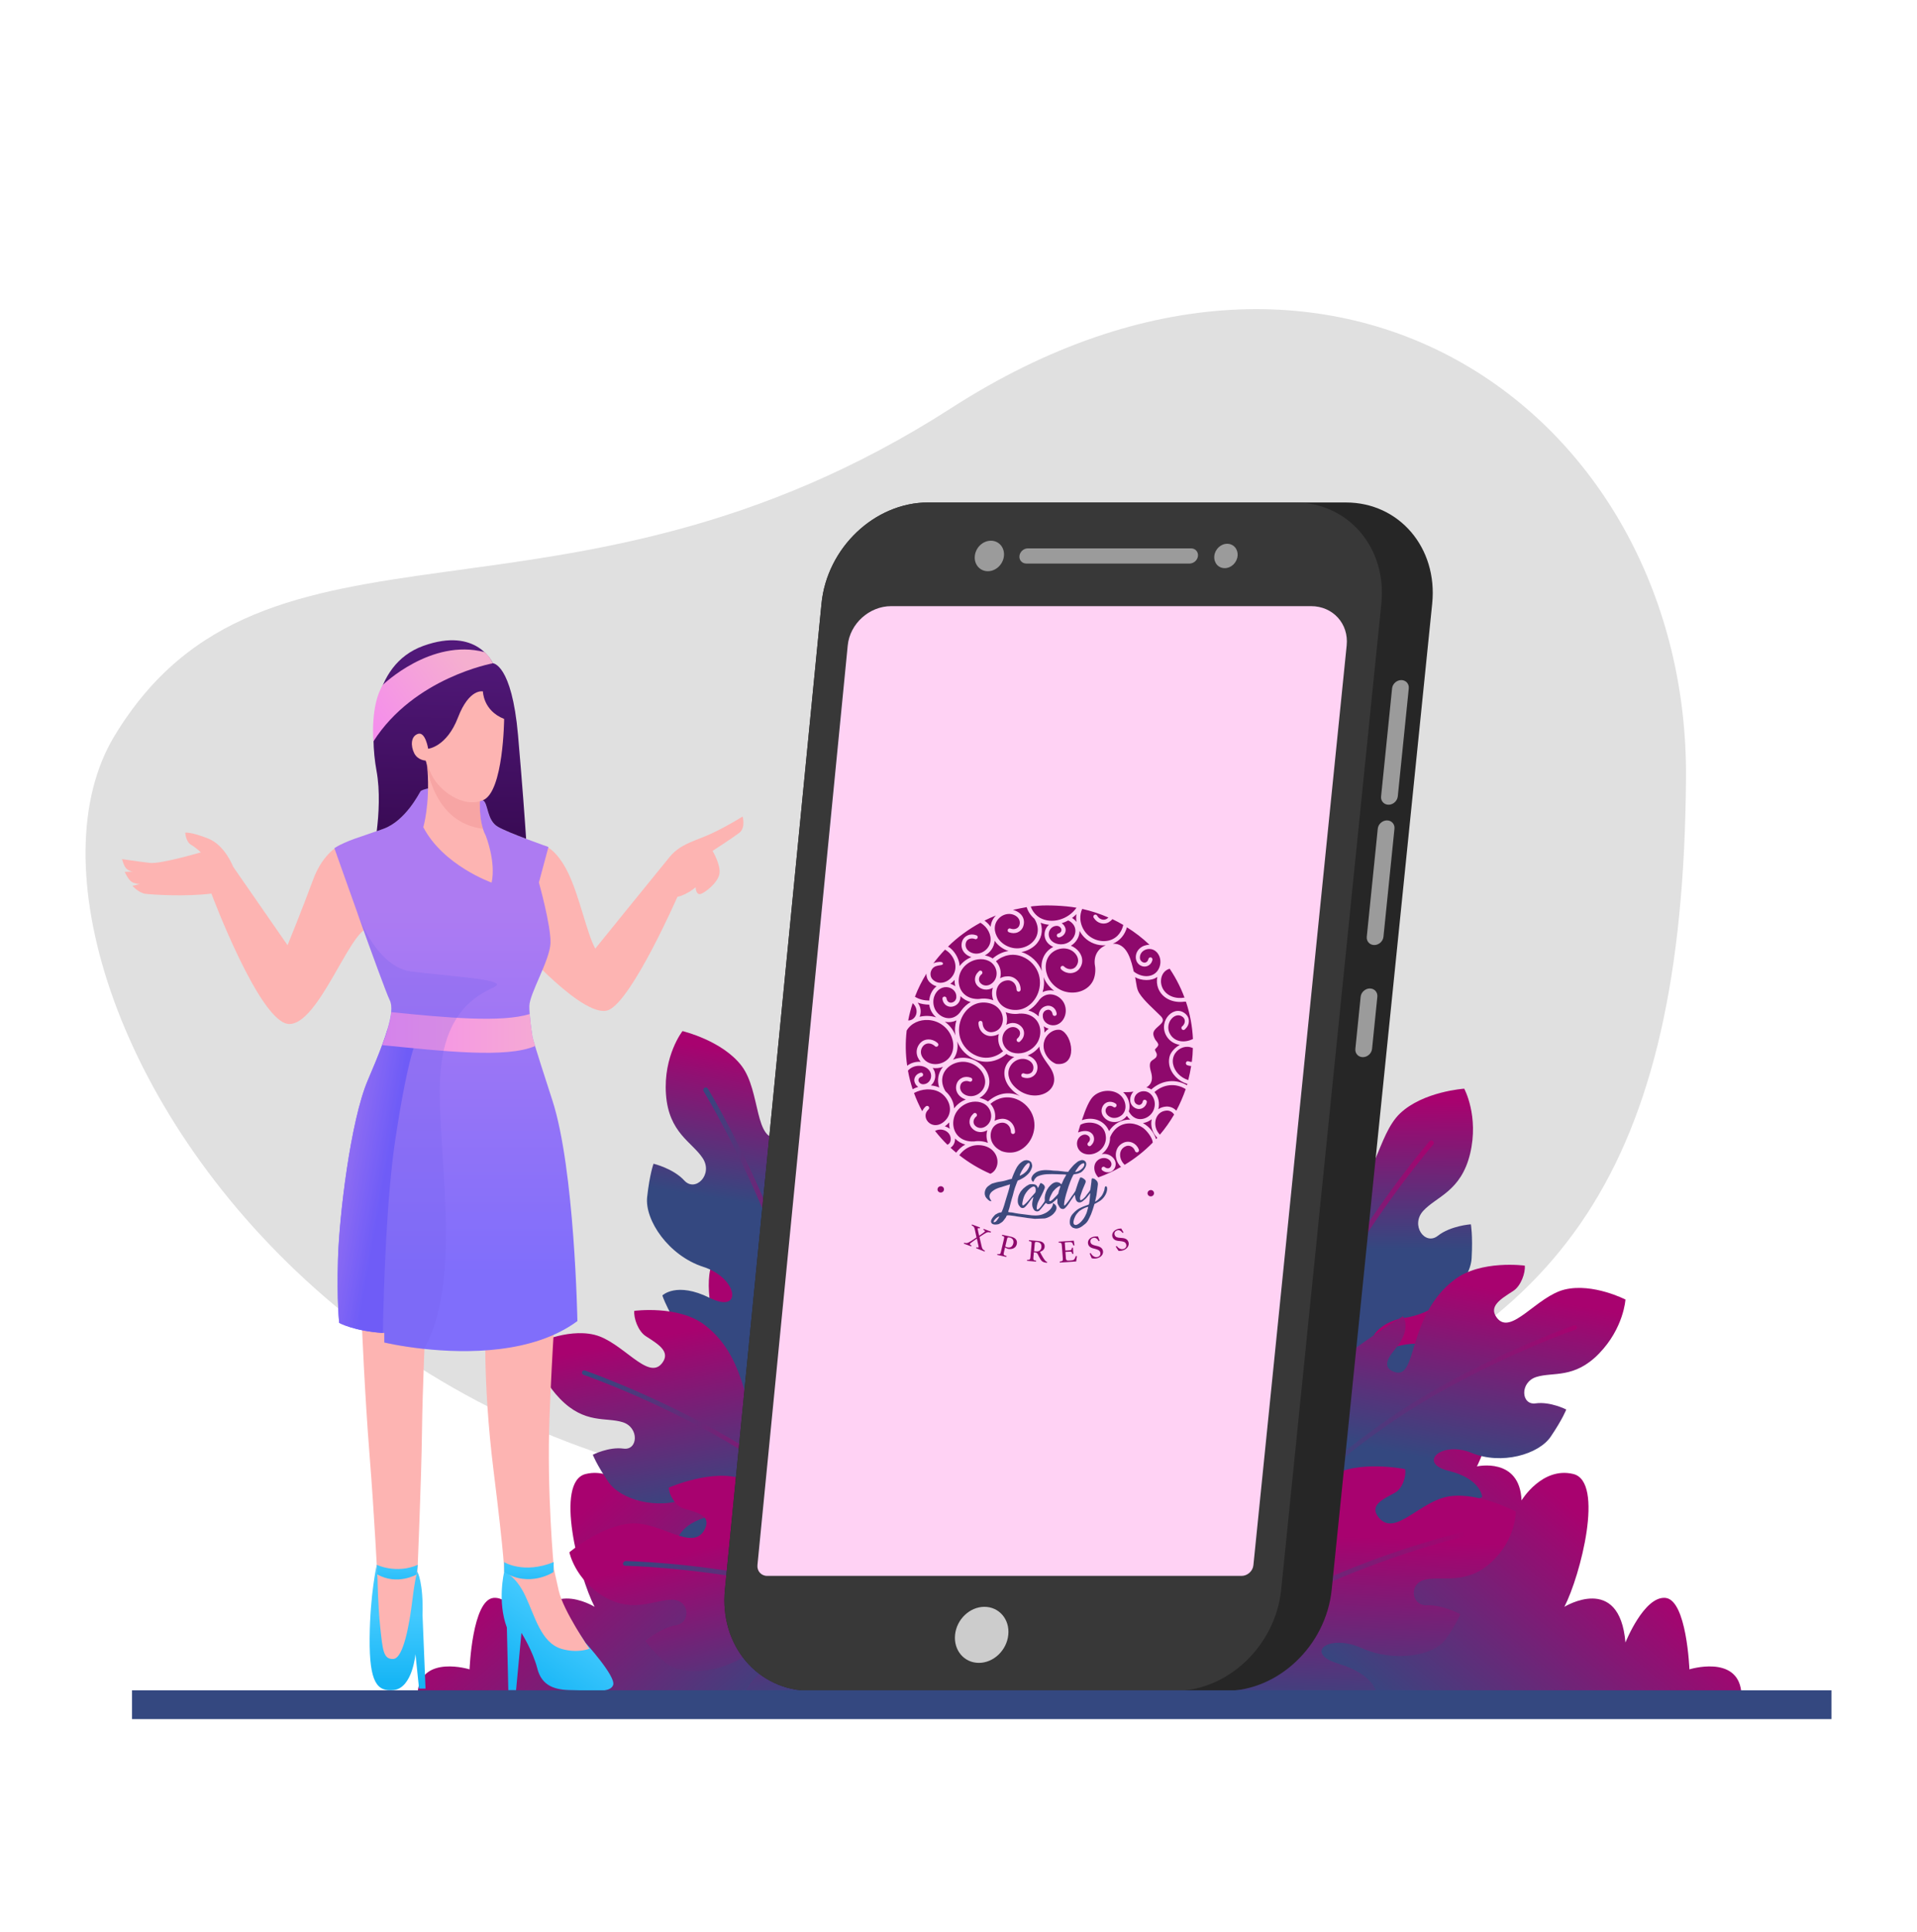 <?xml version="1.0" encoding="utf-8"?>
<!-- Generator: Adobe Illustrator 25.4.1, SVG Export Plug-In . SVG Version: 6.00 Build 0)  -->
<svg version="1.1" xmlns="http://www.w3.org/2000/svg" xmlns:xlink="http://www.w3.org/1999/xlink" x="0px" y="0px"
	 viewBox="0 0 2250.7 2267.8" style="enable-background:new 0 0 2250.7 2267.8;" xml:space="preserve">
<style type="text/css">
	.st0{fill:#E0E0E0;}
	.st1{fill:url(#SVGID_1_);}
	.st2{fill:url(#SVGID_00000180331799336998205190000004879122316558780299_);}
	.st3{fill:url(#SVGID_00000116920547556239453330000017710816305622676615_);}
	.st4{fill:url(#SVGID_00000133492443999897555960000010320169873168927887_);}
	.st5{fill:url(#SVGID_00000088129905068683804020000004738245408899889026_);}
	.st6{fill:url(#SVGID_00000054251632016527204810000012083516064929795497_);}
	.st7{fill:url(#SVGID_00000044889154789060326310000017867991767522635701_);}
	.st8{fill:url(#SVGID_00000060737393309224527590000017014395509607215027_);}
	.st9{fill:url(#SVGID_00000109012360958431788330000003211818841302624907_);}
	.st10{fill:url(#SVGID_00000130619824668980821750000003509497047450144385_);}
	.st11{fill:url(#SVGID_00000008131413218802506670000008986583633802883232_);}
	.st12{fill:url(#SVGID_00000043459238358657178740000018145967665267884704_);}
	.st13{fill:url(#SVGID_00000070841237562519323730000002653976305848888751_);}
	.st14{fill:url(#SVGID_00000050630477378963114620000004482451158168931241_);}
	.st15{fill:#262626;}
	.st16{fill:#383838;}
	.st17{fill:#FFD2F4;}
	.st18{fill:#9B9B9B;}
	.st19{fill:#CCCCCC;}
	.st20{fill:url(#SVGID_00000057829755854502766600000014226031532241954959_);}
	.st21{fill:#FDB4B2;}
	.st22{fill:url(#SVGID_00000150781885637056358070000000290453275048794784_);}
	.st23{fill:url(#SVGID_00000039818393533023132030000000023175801857172635_);}
	.st24{fill:url(#SVGID_00000054979040576872497760000009313749518110640825_);}
	.st25{fill:url(#SVGID_00000099638125631585257630000013531289750776570797_);}
	.st26{fill:url(#SVGID_00000090977573454971542660000015717060029119785137_);}
	.st27{filter:url(#Adobe_OpacityMaskFilter);}
	.st28{filter:url(#Adobe_OpacityMaskFilter_00000181779324771158716880000017372174594824526252_);}
	
		.st29{mask:url(#SVGID_00000052092920689623610200000010581090829043212202_);fill:url(#SVGID_00000145048646023958197260000009618145912033469852_);}
	.st30{fill:url(#SVGID_00000124845959602480769360000004200128978809421496_);}
	.st31{opacity:0.25;fill:#7662ED;}
	.st32{fill:url(#SVGID_00000094607804959333203020000013179324785073551036_);}
	.st33{opacity:0.5;fill:#F29797;}
	.st34{fill:url(#SVGID_00000138569208335835209440000010463902866961712006_);}
	.st35{fill:#344880;}
	.st36{fill-rule:evenodd;clip-rule:evenodd;fill:#8E096C;}
	.st37{fill:#8E096C;}
	.st38{fill-rule:evenodd;clip-rule:evenodd;fill:#3D497D;}
</style>
<g id="BACKGROUND">
</g>
<g id="OBJECTS">
	<g>
		<path class="st0" d="M1496.5,1679.5c335.4-115.5,479.8-305.4,483-766.6c2.9-419.5-405.8-727.7-862.2-434.2
			C660.9,772.2,311.5,570.8,134.3,864C-43,1157.2,485.2,2027.7,1496.5,1679.5z"/>
		<g>
			<g>
				<linearGradient id="SVGID_1_" gradientUnits="userSpaceOnUse" x1="1546.205" y1="1948.488" x2="1760.216" y2="1697.256">
					<stop  offset="0" style="stop-color:#344880"/>
					<stop  offset="1" style="stop-color:#A8026F"/>
				</linearGradient>
				<path class="st1" d="M1603,1478.4c0,0,29.6-36.8,80.5-12.9c50.9,23.9-15.6,173-15.6,173s34.6-23.1,66.1,0
					c31.5,23.1,0,82.8,0,82.8s50.3-11.4,52.4,39.9c0,0,24.1-40,60.8-31c36.7,9,8.4,119.2-10.5,155.9c0,0,64.7-39.9,71.7,41.9
					c0,0,21.7-54.5,46.8-52.4c25.2,2.1,28.3,83.9,28.3,83.9s55.6-17.2,60.8,25.5h-651.6v-477.5L1603,1478.4z"/>
				<g>
					
						<linearGradient id="SVGID_00000155858497685093203020000008764676395164690844_" gradientUnits="userSpaceOnUse" x1="1580.955" y1="1465.767" x2="1582.353" y2="1290.986">
						<stop  offset="0" style="stop-color:#344880"/>
						<stop  offset="1" style="stop-color:#A8026F"/>
					</linearGradient>
					<path style="fill:url(#SVGID_00000155858497685093203020000008764676395164690844_);" d="M1496.5,1679.5c0,0,89,37.8,139-20
						s55.7-71.6,55.7-71.6s-13.6-19-55.3-6.3c-41.7,12.7-28.9-28.5,13.3-34.7s77.1-42.7,78.6-70c1.5-27.3-0.9-39.8-0.9-39.8
						s-23.7,1.6-38.8,13.5s-32.5-12.5-17.1-29.3c15.3-16.8,44.3-22.7,55-67c10.6-44.3-6.9-76.4-6.9-76.4s-48.1,3.2-75.3,29
						c-27.2,25.8-29.1,86.7-57.5,75.8c-17.6-6.7-8.6-23,0.1-40.2c5.3-10.6,1.4-28-4.2-35.2c0,0-53.7,22.5-69.9,61.6
						c-29.6,71.4,26.8,133.8-4.9,140.5c-14.3,3-18.1-5.9-15.2-23.4c4.6-28.1-5-38.7-13.2-43c0,0-14.5,26.6-31.4,64.7
						C1430.5,1545.7,1411.4,1629,1496.5,1679.5z"/>
					
						<linearGradient id="SVGID_00000167378814629591462030000002411284192668274322_" gradientUnits="userSpaceOnUse" x1="1492.185" y1="1503.197" x2="1683.527" y2="1503.197">
						<stop  offset="0" style="stop-color:#344880"/>
						<stop  offset="1" style="stop-color:#A8026F"/>
					</linearGradient>
					<path style="fill:url(#SVGID_00000167378814629591462030000002411284192668274322_);" d="M1495.2,1667.7c-0.3,0-0.6,0-0.9-0.1
						c-1.6-0.5-2.4-2.1-2-3.7c0.3-0.8,26-84.8,79.1-173.5c53-88.6,106.4-150.2,106.9-150.8c1.1-1.2,2.9-1.3,4.1-0.3
						c1.2,1.1,1.4,2.9,0.3,4.1c-0.5,0.6-53.6,61.9-106.3,150c-52.7,88-78.3,171.3-78.5,172.2
						C1497.6,1666.9,1496.4,1667.7,1495.2,1667.7z"/>
				</g>
				<g>
					
						<linearGradient id="SVGID_00000018959508280811253660000002361828734846523814_" gradientUnits="userSpaceOnUse" x1="1699.74" y1="1716.34" x2="1737.763" y2="1510.735">
						<stop  offset="0" style="stop-color:#344880"/>
						<stop  offset="1" style="stop-color:#A8026F"/>
					</linearGradient>
					<path style="fill:url(#SVGID_00000018959508280811253660000002361828734846523814_);" d="M1548.6,1739.7
						c0,0,49.8,70.7,115.3,48.1c65.5-22.5,76.3-30.8,76.3-30.8s-1.4-21.2-39.1-30.4c-37.8-9.2-8.5-35.8,26.6-21.2
						c35.1,14.5,78.9,1.8,93-19.1c14.1-20.8,18.2-31.8,18.2-31.8s-18.8-9.6-36-7.2c-17.1,2.4-18.8-24.8,0.9-31
						c19.6-6.2,44.5,2.5,73.6-27.5c29.1-30,31-63.4,31-63.4s-38.1-19.6-71.1-11.8s-63.3,54.9-79.8,33.3c-10.2-13.4,4.3-22,19.2-31.6
						c9.1-5.9,14.4-21.4,13.5-29.7c0,0-51.5-7-82.4,16.4c-56.4,42.7-43.1,117.8-70.4,108.5c-12.3-4.2-11-12.9-0.5-25.5
						c16.8-20,14.5-32.7,10.4-40c0,0-23.6,14.3-54.6,36.6C1561.7,1603.9,1507.7,1660.8,1548.6,1739.7z"/>
					
						<linearGradient id="SVGID_00000125572012164913462730000015535876341177941396_" gradientUnits="userSpaceOnUse" x1="1551.825" y1="1642.802" x2="1851.544" y2="1642.802">
						<stop  offset="0" style="stop-color:#344880"/>
						<stop  offset="1" style="stop-color:#A8026F"/>
					</linearGradient>
					<path style="fill:url(#SVGID_00000125572012164913462730000015535876341177941396_);" d="M1553.1,1729.9
						c-0.2-0.1-0.5-0.3-0.6-0.5c-1-1.1-0.8-2.8,0.2-3.8c0.6-0.5,60.1-54.9,142.5-100.3c82.4-45.4,152.2-69.4,152.9-69.7
						c1.4-0.5,2.9,0.3,3.3,1.7c0.4,1.4-0.4,2.9-1.7,3.4c-0.7,0.2-70.1,24.1-152.1,69.3c-81.8,45.1-140.9,99-141.4,99.6
						C1555.3,1730.3,1554.1,1730.4,1553.1,1729.9z"/>
				</g>
				<g>
					
						<linearGradient id="SVGID_00000003803066782362076250000001483092470836875709_" gradientUnits="userSpaceOnUse" x1="1643.799" y1="1516.631" x2="1628.418" y2="1304.095" gradientTransform="matrix(0.993 0.121 -0.121 0.993 126.305 311.447)">
						<stop  offset="0" style="stop-color:#344880"/>
						<stop  offset="1" style="stop-color:#A8026F"/>
					</linearGradient>
					<path style="fill:url(#SVGID_00000003803066782362076250000001483092470836875709_);" d="M1408.6,1951.8
						c0,0,58.7,73.9,127.4,57.7c68.8-16.2,79.8-23.3,79.8-23.3s-3-20.9-44.3-33.3c-41.3-12.4-11.7-35.8,27.1-18.4
						c38.8,17.4,85,8.9,98.6-10.2c13.6-19.2,17.2-29.6,17.2-29.6s-20.9-11.2-39.2-10.4c-18.3,0.8-22-26-1.3-30.3s48,6.5,77.1-20.3
						c29.1-26.8,28.7-59.4,28.7-59.4s-42.4-22.7-77.3-18c-34.9,4.7-64,48.1-83.3,25.4c-12-14.1,3.1-21.2,18.3-29.3
						c9.3-4.9,13.9-19.7,12.3-27.9c0,0-55.9-11.5-87.4,8.6c-57.6,36.7-37.8,111.6-67.8,100c-13.5-5.2-12.8-13.7-2.4-25
						c16.6-18.1,13.3-30.8,8.3-38.3c0,0-24.3,11.9-56,30.9C1412.9,1819.8,1359,1870.7,1408.6,1951.8z"/>
					
						<linearGradient id="SVGID_00000165231284394819246880000016937837898183755156_" gradientUnits="userSpaceOnUse" x1="1411.205" y1="1870.644" x2="1721.134" y2="1870.644">
						<stop  offset="0" style="stop-color:#344880"/>
						<stop  offset="1" style="stop-color:#A8026F"/>
					</linearGradient>
					<path style="fill:url(#SVGID_00000165231284394819246880000016937837898183755156_);" d="M1412.8,1942.5
						c-0.3-0.2-0.5-0.3-0.7-0.6c-1.1-1.2-1.1-2.8,0-3.7c0.6-0.5,60.6-48.4,145.9-85.4c85.3-37,158.6-54.3,159.3-54.4
						c1.5-0.3,3.1,0.5,3.7,1.9c0.6,1.4-0.2,2.8-1.6,3.2c-0.7,0.2-73.6,17.3-158.4,54.1c-84.7,36.8-144.2,84.3-144.8,84.8
						C1415.2,1943.1,1413.8,1943.1,1412.8,1942.5z"/>
				</g>
			</g>
			<g>
				
					<linearGradient id="SVGID_00000000944855664942134030000001940494755731414188_" gradientUnits="userSpaceOnUse" x1="-6243.001" y1="1948.487" x2="-6028.988" y2="1697.256" gradientTransform="matrix(-1 0 0 1 -5254.369 0)">
					<stop  offset="0" style="stop-color:#344880"/>
					<stop  offset="1" style="stop-color:#A8026F"/>
				</linearGradient>
				<path style="fill:url(#SVGID_00000000944855664942134030000001940494755731414188_);" d="M931.8,1478.4c0,0-29.6-36.8-80.5-12.9
					c-50.9,23.9,15.6,173,15.6,173s-34.6-23.1-66.1,0c-31.5,23.1,0,82.8,0,82.8s-50.3-11.4-52.4,39.9c0,0-24.1-40-60.8-31
					c-36.7,9-8.4,119.2,10.5,155.9c0,0-64.7-39.9-71.7,41.9c0,0-21.7-54.5-46.8-52.4c-25.2,2.1-28.3,83.9-28.3,83.9
					s-55.6-17.2-60.8,25.5h651.6v-477.5L931.8,1478.4z"/>
				<g>
					
						<linearGradient id="SVGID_00000005971656516321431070000005970799057320572045_" gradientUnits="userSpaceOnUse" x1="-6163.719" y1="827.543" x2="-6162.321" y2="652.757" gradientTransform="matrix(-0.986 -0.164 -0.164 0.986 -5037.401 -410.057)">
						<stop  offset="0" style="stop-color:#344880"/>
						<stop  offset="1" style="stop-color:#A8026F"/>
					</linearGradient>
					<path style="fill:url(#SVGID_00000005971656516321431070000005970799057320572045_);" d="M954.8,1643c0,0-94,22.7-133.9-42.6
						c-39.9-65.2-43.2-79.8-43.2-79.8s16.5-16.5,55.6,2.9c39.1,19.4,33.2-23.3-7.5-36.4c-40.7-13.1-69-54.8-66-82
						c3-27.2,7.5-39.1,7.5-39.1s23.1,5.5,36.1,19.7c13,14.2,34.1-7,21.7-26.1c-12.4-19.1-40-29.7-43.2-75.1
						c-3.2-45.4,19.4-74.2,19.4-74.2s46.9,11.1,69.5,41c22.6,29.9,14.5,90.3,44.3,84.2c18.5-3.7,12.3-21.2,6.5-39.7
						c-3.5-11.3,3.2-27.9,10-34c0,0,49.3,31,58.8,72.2c17.5,75.3-48.4,127.6-18.3,139.4c13.6,5.3,18.8-2.8,18.9-20.6
						c0.1-28.5,11.3-37.3,20.1-40.3c0,0,9.9,28.6,20.3,69C1041.9,1521.9,1047,1607.2,954.8,1643z"/>
					
						<linearGradient id="SVGID_00000080181431551323301810000011457985076939266948_" gradientUnits="userSpaceOnUse" x1="825.778" y1="1454.101" x2="961.532" y2="1454.101">
						<stop  offset="0" style="stop-color:#344880"/>
						<stop  offset="1" style="stop-color:#A8026F"/>
					</linearGradient>
					<path style="fill:url(#SVGID_00000080181431551323301810000011457985076939266948_);" d="M958,1631.6c0.3,0.1,0.6,0.1,0.9,0
						c1.6-0.2,2.7-1.7,2.5-3.3c-0.1-0.9-11.8-88-49.6-184.1c-37.8-96.1-80.3-165.6-80.7-166.3c-0.9-1.4-2.7-1.8-4-1
						c-1.4,0.9-1.8,2.7-1,4c0.4,0.7,42.7,69.8,80.3,165.4c37.5,95.5,49.1,181.9,49.2,182.7C955.8,1630.4,956.8,1631.4,958,1631.6z"
						/>
				</g>
				<g>
					
						<linearGradient id="SVGID_00000134227394462213337480000000987002062392410010_" gradientUnits="userSpaceOnUse" x1="-6089.465" y1="1769.453" x2="-6051.442" y2="1563.849" gradientTransform="matrix(-1 0 0 1 -5254.369 0)">
						<stop  offset="0" style="stop-color:#344880"/>
						<stop  offset="1" style="stop-color:#A8026F"/>
					</linearGradient>
					<path style="fill:url(#SVGID_00000134227394462213337480000000987002062392410010_);" d="M986.3,1792.8
						c0,0-49.8,70.7-115.3,48.1c-65.5-22.5-76.3-30.8-76.3-30.8s1.4-21.2,39.1-30.4c37.8-9.2,8.5-35.8-26.6-21.2
						c-35.1,14.5-78.9,1.8-93-19.1c-14.1-20.8-18.2-31.8-18.2-31.8s18.8-9.6,36-7.2c17.1,2.4,18.8-24.8-0.9-31
						c-19.6-6.2-44.5,2.5-73.6-27.5c-29.1-30-31-63.4-31-63.4s38.1-19.6,71.1-11.8c33,7.8,63.3,54.9,79.8,33.3
						c10.2-13.4-4.3-22-19.2-31.6c-9.1-5.9-14.4-21.4-13.5-29.7c0,0,51.5-7,82.4,16.4c56.4,42.7,43.1,117.8,70.4,108.5
						c12.3-4.2,11-12.9,0.5-25.5c-16.8-20-14.5-32.7-10.4-40c0,0,23.6,14.3,54.6,36.6C973.1,1657,1027.1,1713.9,986.3,1792.8z"/>
					
						<linearGradient id="SVGID_00000034770655851846817880000011210222017847451050_" gradientUnits="userSpaceOnUse" x1="683.292" y1="1695.915" x2="983.011" y2="1695.915">
						<stop  offset="0" style="stop-color:#344880"/>
						<stop  offset="1" style="stop-color:#A8026F"/>
					</linearGradient>
					<path style="fill:url(#SVGID_00000034770655851846817880000011210222017847451050_);" d="M981.7,1783c0.2-0.1,0.5-0.3,0.6-0.5
						c1-1.1,0.8-2.8-0.2-3.8c-0.6-0.5-60.1-54.9-142.5-100.3c-82.4-45.4-152.2-69.4-152.9-69.7c-1.4-0.5-2.9,0.3-3.3,1.7
						c-0.4,1.4,0.4,2.9,1.7,3.4c0.7,0.2,70.1,24.1,152.1,69.3c81.8,45.1,140.9,99,141.4,99.6C979.5,1783.4,980.8,1783.5,981.7,1783z
						"/>
				</g>
				<g>
					
						<linearGradient id="SVGID_00000010989394738115309350000007635482491723077819_" gradientUnits="userSpaceOnUse" x1="-5712.433" y1="3151.734" x2="-5727.813" y2="2939.201" gradientTransform="matrix(-0.945 0.326 0.326 0.945 -5508.56 896.734)">
						<stop  offset="0" style="stop-color:#344880"/>
						<stop  offset="1" style="stop-color:#A8026F"/>
					</linearGradient>
					<path style="fill:url(#SVGID_00000010989394738115309350000007635482491723077819_);" d="M1068.7,1917.7
						c0,0-41.9,84.5-112.5,83.1s-82.9-6-82.9-6s-1.5-21.1,36.3-41.9c37.8-20.8,4-37.5-30.3-12.3c-34.3,25.2-81.2,26.5-98.5,10.7
						c-17.3-15.9-23.1-25.3-23.1-25.3s18.1-15.3,36.1-18.3c18-3,16-30.1-5.1-29.9c-21.1,0.2-45.6,16.4-79.7-3.7s-40.5-52-40.5-52
						s36.7-31,71.8-33.8c35.1-2.8,72.7,33.6,86.8,7.4c8.7-16.3-7.5-20.1-24-24.8c-10.2-2.9-17.7-16.3-17.9-24.7
						c0,0,52.2-23,87.2-9.9c64,23.8,60.3,101.2,87.2,83.6c12.1-7.9,9.6-16.1-2.9-25c-20-14.2-19.4-27.3-16.1-35.7
						c0,0,26.3,6.5,61.3,18.5C1036.8,1789.6,1100.2,1828,1068.7,1917.7z"/>
					
						<linearGradient id="SVGID_00000162326716108884118650000008831462004447594674_" gradientUnits="userSpaceOnUse" x1="731.548" y1="1871.416" x2="1063.771" y2="1871.416">
						<stop  offset="0" style="stop-color:#344880"/>
						<stop  offset="1" style="stop-color:#A8026F"/>
					</linearGradient>
					<path style="fill:url(#SVGID_00000162326716108884118650000008831462004447594674_);" d="M1062.7,1909.5
						c0.2-0.2,0.4-0.4,0.6-0.7c0.8-1.4,0.5-3-0.8-3.6c-0.7-0.3-69.4-34.6-160.6-53c-91.1-18.4-166.5-19.8-167.2-19.8
						c-1.5,0-2.9,1.2-3.2,2.7c-0.3,1.5,0.8,2.7,2.3,2.8c0.7,0,75.6,1.5,166.3,19.7c90.5,18.2,158.7,52.2,159.4,52.5
						C1060.5,1910.6,1061.8,1910.4,1062.7,1909.5z"/>
				</g>
			</g>
		</g>
		<g>
			<g>
				<path class="st15" d="M1681.5,708.6l-118,1157.4c-6.7,65.6-62.5,118.8-124.8,118.8H952.1c-62.3,0-107.5-53.2-101-118.8
					L964.5,708.6c6.4-65.6,62.5-118.8,125.2-118.8h490.4C1642.8,589.8,1688.2,643,1681.5,708.6z"/>
				<path class="st16" d="M1621.8,708.6l-117.6,1157.4c-6.7,65.6-62.5,118.8-124.7,118.8H952.1c-62.3,0-107.5-53.2-101-118.8
					L964.5,708.6c6.4-65.6,62.5-118.8,125.2-118.8h430.6C1583.1,589.8,1628.5,643,1621.8,708.6z"/>
				<g>
					<path class="st17" d="M1457.7,1849.8h-557c-7,0-12.1-5.7-11.4-12.7l106-1079.5c2.5-25.5,25.3-46.1,51-46.1h493
						c25.7,0,44.4,20.7,41.8,46.1l-109.5,1079.5C1471,1844.1,1464.7,1849.8,1457.7,1849.8z"/>
				</g>
				<g>
					<path class="st18" d="M1396.6,661.5h-191.6c-5,0-8.6-4-8.1-8.9l0,0c0.5-4.9,4.9-8.9,9.9-8.9h191.6c5,0,8.6,4,8.1,8.9l0,0
						C1406,657.5,1401.6,661.5,1396.6,661.5z"/>
					<path class="st18" d="M1453,652.6c-0.8,7.9-7.5,14.3-15.1,14.3s-13-6.4-12.2-14.3c0.8-7.9,7.5-14.3,15.1-14.3
						C1448.4,638.3,1453.8,644.7,1453,652.6z"/>
					<path class="st18" d="M1178.7,652.6c-1,9.9-9.4,17.9-18.9,17.9c-9.4,0-16.3-8-15.3-17.9c1-9.9,9.4-17.9,18.9-17.9
						C1172.8,634.7,1179.7,642.7,1178.7,652.6z"/>
				</g>
				<path class="st18" d="M1630.3,944.6L1630.3,944.6c-5.4,0-9.4-4.4-8.8-9.8l12.9-126.7c0.5-5.4,5.4-9.8,10.8-9.8l0,0
					c5.4,0,9.4,4.4,8.8,9.8l-12.9,126.7C1640.5,940.2,1635.7,944.6,1630.3,944.6z"/>
				<path class="st18" d="M1613.5,1109.3L1613.5,1109.3c-5.4,0-9.4-4.4-8.8-9.8l12.9-126.7c0.5-5.4,5.4-9.8,10.8-9.8l0,0
					c5.4,0,9.4,4.4,8.8,9.8l-12.9,126.7C1623.8,1104.9,1618.9,1109.3,1613.5,1109.3z"/>
				<path class="st18" d="M1600.1,1240.9L1600.1,1240.9c-5.4,0-9.4-4.4-8.8-9.8l6.2-61c0.5-5.4,5.4-9.8,10.8-9.8l0,0
					c5.4,0,9.4,4.4,8.8,9.8l-6.2,61C1610.4,1236.5,1605.5,1240.9,1600.1,1240.9z"/>
				<path class="st19" d="M1183.8,1919c-1.8,18.2-17.3,32.9-34.5,32.9c-17.3,0-29.8-14.7-28-32.9c1.8-18.2,17.3-32.9,34.5-32.9
					S1185.7,1900.8,1183.8,1919z"/>
			</g>
		</g>
		<g>
			<g>
				<g>
					
						<linearGradient id="SVGID_00000181082044966967686560000018143318787604206512_" gradientUnits="userSpaceOnUse" x1="466.781" y1="1975.113" x2="466.781" y2="1896.434">
						<stop  offset="0" style="stop-color:#16B5F5"/>
						<stop  offset="1" style="stop-color:#42C9FE"/>
					</linearGradient>
					<path style="fill:url(#SVGID_00000181082044966967686560000018143318787604206512_);" d="M490.1,1845.1c0,0,7.1,12.2,6,51
						l3.5,86H492l-4.2-40.5c0,0-3.5,39.8-25.5,42.2c-19.6,2.1-28.7-8.7-28.3-60.8c0.4-51.8,8.4-86.3,8.4-86.3L490.1,1845.1z"/>
					<path class="st21" d="M424.8,1553.6c0,0,3.5,84.6,9.1,154.5c5.6,69.9,9.4,146.8,9.4,146.8s0.4,30.1,3.2,55.9
						c2.8,25.9,3.5,37.2,15.3,36.5c11.9-0.7,18.9-40.7,22.4-69.3c3.5-28.7,5.9-32.9,5.9-32.9s4.6-107.7,5.3-162.9
						c0.7-55.2,4.2-128.6,4.2-128.6H424.8z"/>
					
						<linearGradient id="SVGID_00000018935472149074303600000000348097896854552483_" gradientUnits="userSpaceOnUse" x1="466.415" y1="1875.487" x2="466.415" y2="1832.486">
						<stop  offset="0" style="stop-color:#16B5F5"/>
						<stop  offset="1" style="stop-color:#42C9FE"/>
					</linearGradient>
					<path style="fill:url(#SVGID_00000018935472149074303600000000348097896854552483_);" d="M442.4,1836.8c0,0,22.9,11.1,48.1,0
						l-1.3,11.3c0,0-22.6,13.2-46.2,0L442.4,1836.8z"/>
				</g>
				<g>
					
						<linearGradient id="SVGID_00000078737861031049003460000009636706458723577525_" gradientUnits="userSpaceOnUse" x1="612.724" y1="1974.443" x2="664.11" y2="1899.986">
						<stop  offset="0" style="stop-color:#16B5F5"/>
						<stop  offset="1" style="stop-color:#42C9FE"/>
					</linearGradient>
					<path style="fill:url(#SVGID_00000078737861031049003460000009636706458723577525_);" d="M591.9,1845.4c0,0-8.3,34.3,3.2,65
						l1.7,73.6h9.1l6.3-67.3c0,0,13.3,21,18.6,41.6c5.2,20.6,20.2,25.6,41.6,25.7c21.3,0.2,44,4,47.5-6.1
						c3.5-10.1-32.7-49.8-32.7-49.8S633.5,1840.8,591.9,1845.4z"/>
					<path class="st21" d="M570.3,1543.8c0,0-4.2,74.8,9.1,181.8c13.3,107,12.6,119.8,12.6,119.8s12.9,3.2,24.5,27.3
						c11.5,24.1,18.5,55.2,42.3,62.6c18.9,5.8,33.2,0,33.2,0s-30.7-44.6-36-68.1c-5.2-23.4-5.6-25.3-5.6-25.3s-8.7-91.2-5.2-179.3
						c3.5-88.1,7-127.2,7-127.2L570.3,1543.8z"/>
					
						<linearGradient id="SVGID_00000102523758910801134320000002551529061897695124_" gradientUnits="userSpaceOnUse" x1="621.02" y1="1870.244" x2="621.02" y2="1832.04">
						<stop  offset="0" style="stop-color:#16B5F5"/>
						<stop  offset="1" style="stop-color:#42C9FE"/>
					</linearGradient>
					<path style="fill:url(#SVGID_00000102523758910801134320000002551529061897695124_);" d="M591.9,1833.6c0,0,22.7,14.4,58.2,0
						l-0.4,11.8c0,0-27.7,18.5-57.8,0V1833.6z"/>
				</g>
			</g>
			<g>
				<path class="st21" d="M639,992.5c0,0,14.4,3.9,28.1,32.2c13.6,28.3,21.7,70.3,31.8,88.8c0,0,74.1-91.6,87.4-107.7
					c13.3-16.1,31.5-18.9,51-28.3c19.6-9.4,34.6-19.1,34.6-19.1s3.8,13.1-3.8,19.1c-7.7,5.9-31.5,21.3-31.5,21.3s10.1,16.8,8,27.3
					c-2.1,10.5-17.8,22.7-22.7,23.4c-4.9,0.7-5.2-8-5.2-8s-9.5,8.5-21.4,11.3c0,0-52.9,120.6-80.6,132.7
					c-27.8,12.1-103.8-73.9-103.8-73.9L639,992.5z"/>
				<path class="st21" d="M400.2,991.4c0,0-20.7,8.5-32.7,41.5c-12.1,33-29.9,76.6-29.9,76.6l-64-92.3c0,0-9.4-25.2-29.4-33
					c-19.9-7.9-26.7-6.8-26.7-6.8s0.5,10.5,6.8,14.2c6.3,3.7,11.5,8.9,11.5,8.9s-47,13.8-59.6,12.4c-12.6-1.4-32.9-4.5-32.9-4.5
					s2.1,9.1,5.9,11.9c3.8,2.8,7,2.8,7,2.8l-9.8,0.3c0,0,4.2,9.4,8.4,11.9c4.2,2.4,9.4,2.4,9.4,2.4l-8.7,2.1c0,0,7.3,8.4,15.4,9.4
					c8,1,47.5,3.5,77.3-0.3c0,0,57,152.4,91.2,153.1c34.3,0.7,70.6-107.9,92.3-112.3L400.2,991.4z"/>
				
					<linearGradient id="SVGID_00000044148284859706590100000017269104995515013512_" gradientUnits="userSpaceOnUse" x1="535.3" y1="1494.115" x2="535.3" y2="1066.25">
					<stop  offset="0" style="stop-color:#806EFB"/>
					<stop  offset="1" style="stop-color:#AD7BF2"/>
				</linearGradient>
				<path style="fill:url(#SVGID_00000044148284859706590100000017269104995515013512_);" d="M677.9,1550.7
					c-52.1,38.6-130.8,38-180.4,32.6c-27.7-3-46.3-7.5-46.3-7.5v-11.2c-0.6,0-1.2-0.1-1.8-0.1c-34-2.3-51.2-11.8-51.2-11.8
					s-2.8-24.5-1.4-74.8c1.4-50.3,14.7-162.2,34.9-209.7c6.6-15.4,12.4-29.4,16.9-41.6c2.6-6.8,4.7-13.1,6.4-18.8
					c2.3-7.6,3.8-14.3,4.3-19.9c0.5-5.9,0-10.6-1.8-14.1c-3.6-7.2-20.8-54.4-36.6-98.4c-0.4-1-0.7-1.8-0.8-2.3
					c-0.1-0.2-0.1-0.3-0.2-0.5c0-0.1,0-0.2,0-0.2c-14.4-40.2-27.3-76.8-27.3-76.8c14.7-9.4,31.8-13.3,57.7-22.9
					c25.9-9.6,41.6-41.4,43.3-43.9c1.8-2.4,16.1-4.9,16.1-4.9s51,11.5,57.3,15.4c6.3,3.9,4.2,23.4,17.5,31.1
					c13.3,7.7,59.4,23.8,59.4,23.8l-11.2,41.7c0,0,14.3,50.9,13.6,71.1c-0.7,20.3-24.8,59.4-24.8,74.1c0,2.9,0.1,5.9,0.4,9
					c0.9,12.8,3.1,25.9,3.1,25.9s-0.9-1.8,3.1,11.6c3.1,10.1,9,28.9,20.3,63.6C674.8,1372.1,677.9,1550.7,677.9,1550.7z"/>
				
					<linearGradient id="SVGID_00000144333772179710585030000005447464043259562154_" gradientUnits="userSpaceOnUse" x1="451.525" y1="1386.703" x2="380.214" y2="1374.119">
					<stop  offset="0" style="stop-color:#6D5BFB"/>
					<stop  offset="1" style="stop-color:#AD7BF2"/>
				</linearGradient>
				<path style="fill:url(#SVGID_00000144333772179710585030000005447464043259562154_);" d="M490.1,1219c0,0-10.4,14.7-26.1,119.6
					c-9.7,65-13.3,161.8-14.5,226.1c-34-2.3-51.2-11.8-51.2-11.8s-2.8-24.5-1.4-74.8c1.4-50.3,14.7-162.2,34.9-209.7
					c6.6-15.4,12.4-29.4,16.9-41.6c2.6-6.8,4.7-13.1,6.4-18.8L490.1,1219z"/>
				<defs>
					<filter id="Adobe_OpacityMaskFilter" filterUnits="userSpaceOnUse" x="448.8" y="1188.1" width="179.5" height="47.7">
						<feFlood  style="flood-color:white;flood-opacity:1" result="back"/>
						<feBlend  in="SourceGraphic" in2="back" mode="normal"/>
					</filter>
				</defs>
				
					<mask maskUnits="userSpaceOnUse" x="448.8" y="1188.1" width="179.5" height="47.7" id="SVGID_00000142141374735882654440000009447147952484008110_">
					<g class="st27">
						<defs>
							
								<filter id="Adobe_OpacityMaskFilter_00000080194939632337257370000006729056300148721087_" filterUnits="userSpaceOnUse" x="448.8" y="1188.1" width="179.5" height="47.7">
								<feFlood  style="flood-color:white;flood-opacity:1" result="back"/>
								<feBlend  in="SourceGraphic" in2="back" mode="normal"/>
							</filter>
						</defs>
						
							<mask maskUnits="userSpaceOnUse" x="448.8" y="1188.1" width="179.5" height="47.7" id="SVGID_00000142141374735882654440000009447147952484008110_">
							<g style="filter:url(#Adobe_OpacityMaskFilter_00000080194939632337257370000006729056300148721087_);">
							</g>
						</mask>
						
							<linearGradient id="SVGID_00000162326080516891572080000001052626403035267511_" gradientUnits="userSpaceOnUse" x1="448.763" y1="1211.915" x2="667.454" y2="1211.915">
							<stop  offset="0" style="stop-color:#FFFFFF"/>
							<stop  offset="1" style="stop-color:#CCCCCC"/>
						</linearGradient>
						
							<path style="mask:url(#SVGID_00000142141374735882654440000009447147952484008110_);fill:url(#SVGID_00000162326080516891572080000001052626403035267511_);" d="
							M628.3,1227.8c-33.3,14.6-107.6,6.1-179.5-1c6-15.9,9.8-28.9,10.7-38.7c65.4,6.6,129.2,12.4,162.5,2.2
							c0.9,12.8,3.1,25.9,3.1,25.9S624.2,1214.4,628.3,1227.8z"/>
					</g>
				</mask>
				
					<linearGradient id="SVGID_00000006691148493965261300000007691983469741155985_" gradientUnits="userSpaceOnUse" x1="448.763" y1="1211.915" x2="667.454" y2="1211.915">
					<stop  offset="0" style="stop-color:#F58EEC"/>
					<stop  offset="1" style="stop-color:#F5AFCF"/>
				</linearGradient>
				<path style="fill:url(#SVGID_00000006691148493965261300000007691983469741155985_);" d="M628.3,1227.8
					c-33.3,14.6-107.6,6.1-179.5-1c6-15.9,9.8-28.9,10.7-38.7c65.4,6.6,129.2,12.4,162.5,2.2c0.9,12.8,3.1,25.9,3.1,25.9
					S624.2,1214.4,628.3,1227.8z"/>
				<path class="st31" d="M517.5,1255c-7.6,81.5,28.8,246-19.9,328.4c-27.7-3-46.3-7.5-46.3-7.5v-11.2c-35.2-2.1-53-11.9-53-11.9
					s-2.8-24.5-1.4-74.8c1.4-50.3,14.7-162.2,34.9-209.7c6.6-15.4,12.4-29.4,16.9-41.6c6-15.9,9.8-28.9,10.7-38.7
					c0.5-5.9,0-10.6-1.8-14.1c-3.6-7.2-20.8-54.4-36.6-98.4c4.9,12.6,25.8,60.5,62.5,65c42.2,5.1,95.7,8.3,99.9,14.6
					S525.9,1165.1,517.5,1255z"/>
			</g>
			<g>
				
					<linearGradient id="SVGID_00000155831750685009021600000017933958957945446074_" gradientUnits="userSpaceOnUse" x1="526.744" y1="971.561" x2="533.735" y2="712.884">
					<stop  offset="0" style="stop-color:#3A0B56"/>
					<stop  offset="0.995" style="stop-color:#571C82"/>
				</linearGradient>
				<path style="fill:url(#SVGID_00000155831750685009021600000017933958957945446074_);" d="M617.7,984.6
					c-12.8-4.8-26.7-10.4-33.1-14.1c-13.3-7.7-11.2-27.3-17.5-31.1c-6.3-3.8-57.3-15.4-57.3-15.4s-14.3,2.4-16.1,4.9
					c-1.7,2.5-17.5,34.4-43.3,43.9c-2.8,1-5.5,2-8.1,2.9c2.4-19.3,4.2-47-0.3-71.3c-7.8-42.5-7.8-123.7,55.1-146.3
					c63-22.6,81.5,20.4,81.5,20.4s22.2,0.5,29.6,84.4C613.2,920.3,616.3,963.3,617.7,984.6z"/>
				<path class="st21" d="M577.2,1036c0,0-56.6-19.9-80.2-65c0,0,7.9-26.8,4.9-67.4c0,0,0-0.1,0-0.1c-0.2-2.7-0.4-5.5-0.8-8.3
					c-0.5-4.6-1.1-9.4-2-14.3l20.8,15.6l44.2,33.2c0,0-3.2,23.9,2.9,43.2c0.9,2.9,2,5.6,3.4,8.2c0,0,3.1,7.9,5.5,18.8
					C578.2,1010.5,579.8,1024.1,577.2,1036z"/>
				<path class="st33" d="M567.1,972.8c-47.3-5.6-61.3-50.2-65.2-69.2c0,0,0-0.1,0-0.1c-1-5.2-1.3-8.4-1.3-8.4l0.6,0l18.8,1.3
					l44.2,33.2C564.2,929.6,561,953.4,567.1,972.8z"/>
				<path class="st21" d="M591.9,843.9c0,0-0.7,85.6-24.8,95.4c-24.1,9.8-51.4-11.9-59.8-28.7c-5-9.9-7.6-17.8-7.6-17.8
					s-9.2-0.3-13.4-8.7c-4.2-8.4-4.2-19.9,4.5-22.7c8.7-2.8,11.9,17.5,11.9,17.5s21.7-2.1,35-36.7c13.3-34.6,29.3-30.6,29.3-30.6
					S567.1,834.1,591.9,843.9z"/>
				
					<linearGradient id="SVGID_00000041286376364897631740000013478808320806886804_" gradientUnits="userSpaceOnUse" x1="434.769" y1="848.623" x2="541.735" y2="770.321">
					<stop  offset="0" style="stop-color:#F58EEC"/>
					<stop  offset="1" style="stop-color:#F5AFCF"/>
				</linearGradient>
				<path style="fill:url(#SVGID_00000041286376364897631740000013478808320806886804_);" d="M578.6,778.6c0,0-92.4,16.7-140.2,91.7
					c0,0-3.8-42.6,11.2-66.5c0,0,56.4-54.7,119-38.4C568.5,765.4,574.3,769.1,578.6,778.6z"/>
			</g>
		</g>
		<rect x="155" y="1984.1" class="st35" width="1995.3" height="33.8"/>
		<g>
			<g>
				<g>
					<path class="st36" d="M1351.2,1396.9c2.1,0,3.8,1.7,3.7,3.8c0,2-1.8,3.7-3.9,3.6c-2.1,0-3.8-1.7-3.7-3.8
						C1347.4,1398.5,1349.1,1396.9,1351.2,1396.9L1351.2,1396.9z"/>
					<path class="st36" d="M1104.6,1392.4c2.1,0,3.8,1.7,3.7,3.8c0,2-1.8,3.7-3.9,3.6c-2.1,0-3.8-1.7-3.7-3.8
						C1100.8,1394,1102.5,1392.4,1104.6,1392.4L1104.6,1392.4z"/>
					<g>
						<path class="st37" d="M1146,1465.1l0.4-1c2.4,0.6,2.8,0.3,2.5-1.1c-0.4-1.5-1-4.6-2-9.1c-2.9,2-5.3,3.7-7.2,5.2
							c-1.5,1.2-1.5,1.6,0.9,2.9l-0.4,1l-8.6-3.2l0.4-1c2.2,0.5,3.6,0.5,5.2-0.4c1.4-0.7,4.4-2.5,9.3-5.9c-0.8-3.6-1.5-6.8-2-9.3
							c-0.7-2.9-1.1-3.6-3.7-4.8l0.4-1.1l9.4,3.5l-0.4,1.1c-2.3-0.6-2.4-0.2-2.3,0.9c0.4,2.3,1,4.8,1.7,7.7c2.4-1.6,4.2-2.8,5.8-4.1
							c1.5-1.2,1.5-1.6-0.9-2.8l0.4-1.1l8.6,3.2l-0.4,1.1c-2.8-0.8-3.8-0.6-6.2,0.8c-1.3,0.7-3.2,2-6.9,4.4
							c0.9,3.8,1.7,7.6,2.5,10.9c0.7,3.1,1.4,4,3.9,5.2l-0.4,1L1146,1465.1z"/>
						<path class="st37" d="M1186.4,1451.5c2.7,0.6,4.8,1.5,6.1,3c1.3,1.4,1.8,3.4,1.3,5.8c-1.1,4.8-5.4,6.2-9.3,5.8
							c-0.6-0.1-1.4-0.2-1.8-0.4l-2.7-1.4l-1.3,5.6c-0.7,3.1-0.5,3.4,3,4.4l-0.2,1.1l-10.7-2.4l0.2-1c3.1,0.4,3.5,0.2,4.2-2.8
							l3.4-14.4c0.8-3.3,0.5-3.5-2.3-4.3l0.3-1.1L1186.4,1451.5z M1180.3,1463.1c0.4,0.3,1.4,0.8,2.6,1.1c2.4,0.5,5.7,0,6.8-4.7
							c0.9-4-1.3-6.2-4.3-6.9c-1-0.2-1.9-0.2-2.2,0c-0.3,0.2-0.6,0.6-0.8,1.6L1180.3,1463.1z"/>
						<path class="st37" d="M1229.2,1482.3c-0.5,0-0.9-0.1-1.4-0.2c-3.2-0.4-4.7-1.4-6.3-4c-1.2-1.9-2.3-4.3-3.3-6.2
							c-0.6-1.1-1.3-1.7-3.3-1.8l-1.1-0.1l-0.5,5.8c-0.3,3.1,0.1,3.5,3.2,4l-0.1,1.1l-10.6-0.9l0.1-1.1c3.2,0,3.6-0.2,3.9-3.4
							l1.3-14.8c0.3-3.2,0-3.4-3.1-3.9l0.1-1.1l10,0.9c3,0.3,4.8,0.7,6.2,1.8c1.5,1.1,2.4,2.9,2.2,5.1c-0.3,3.2-2.6,5-5.5,5.9
							c0.6,1.3,1.9,3.9,3,5.7c1.2,2.1,2,3.2,2.8,4.2c0.9,1.2,1.7,1.7,2.6,1.9L1229.2,1482.3z M1215.8,1468.9c2,0.2,3.3,0,4.4-0.7
							c1.6-1,2.3-2.4,2.5-4.4c0.4-4-2.2-5.7-5.1-6c-1.2-0.1-1.8,0-2.1,0.2c-0.3,0.2-0.5,0.6-0.6,1.6l-0.8,9.2L1215.8,1468.9z"/>
						<path class="st37" d="M1264.4,1474.5c-0.2,1.4-0.7,4.9-0.9,6.2l-19.2,1.3l-0.1-1.1c3.5-0.5,3.8-0.9,3.6-4l-1.1-14.7
							c-0.3-3.4-0.6-3.5-3.7-3.6l-0.1-1.1l17.8-1.2c0.1,1,0.5,3.4,0.8,5.5l-1.2,0.2c-0.5-1.5-1-2.4-1.5-3.2c-0.6-0.8-1.7-1-4.4-0.8
							l-2.9,0.2c-1.3,0.1-1.4,0.2-1.3,1.3l0.6,8.4l3.6-0.2c3.5-0.2,3.8-0.6,4.1-3.1l1.2-0.1l0.5,7.3l-1.2,0.1
							c-0.8-2.7-1.1-2.9-4.5-2.6l-3.6,0.2l0.5,6.9c0.1,1.8,0.4,2.6,1.2,3c0.8,0.4,2.3,0.3,4,0.2c2.9-0.2,4-0.5,4.8-1.6
							c0.6-0.8,1.3-2.2,1.7-3.7L1264.4,1474.5z"/>
						<path class="st37" d="M1289.9,1456.9c-1.2-2.2-3-4.6-6.3-3.8c-2.9,0.7-3.7,2.9-3.3,4.9c0.6,2.6,2.7,3.4,6.2,4.2
							c3.6,0.8,7.4,1.8,8.4,5.8c0.9,3.9-1.7,7.8-7,9c-1.6,0.4-2.9,0.4-4,0.3c-1-0.1-1.7-0.3-2.1-0.3c-0.4-0.7-1.8-3.9-2.4-5.6
							l1.1-0.6c1.2,2.2,4,5.6,7.9,4.7c2.8-0.6,4-2.7,3.4-5.3c-0.6-2.6-3-3.4-6.3-4.3c-3-0.7-7.1-1.7-8-5.7c-0.9-3.6,1.4-7.4,6.4-8.5
							c1.8-0.4,3.6-0.4,5.2-0.3c0.5,1.3,1,2.7,1.9,5L1289.9,1456.9z"/>
						<path class="st37" d="M1318,1447.2c-1.6-2-3.7-4.1-6.8-2.8c-2.7,1.1-3.2,3.5-2.4,5.4c1,2.5,3.2,3,6.7,3.2
							c3.7,0.2,7.6,0.6,9.2,4.4c1.6,3.7-0.5,8-5.4,10c-1.5,0.6-2.8,0.8-3.9,0.9c-1,0.1-1.7,0-2.1,0c-0.5-0.6-2.4-3.5-3.3-5.1l1-0.7
							c1.5,2,4.8,4.9,8.5,3.4c2.7-1.1,3.5-3.3,2.5-5.8c-1-2.5-3.5-2.9-6.9-3.3c-3-0.2-7.2-0.6-8.8-4.4c-1.4-3.5,0.2-7.5,5-9.4
							c1.7-0.7,3.5-0.9,5.1-1c0.7,1.2,1.4,2.5,2.7,4.7L1318,1447.2z"/>
					</g>
				</g>
				<g>
					<path class="st38" d="M1213.3,1392.8c3.2-0.4,2.9,5,2.5,6.4c-0.2,0.8-1.5,2-2.1,2.7c-0.8,0.9-1.5,1.6-2.2,2.5
						c-2.6,3.2-6.1,7.6-9.1,9.9c-4.2,3.3-1.1-7-0.4-9.1c1.1-3.4,4-7.5,6.9-9.9C1209.9,1394.5,1211.7,1393.1,1213.3,1392.8
						L1213.3,1392.8z M1243.2,1398c-1,4.2-0.1,2.3-2.5,5.3l-4.9,4.9c-1.2,1-2.5,2.1-3.8,1.6c-0.7-2.5,3-9.1,4.3-11.2l2.8-3
						c0.5-0.5,4.9-4.3,5.8-3.4C1245.3,1392.5,1243.4,1397.2,1243.2,1398L1243.2,1398z M1272.8,1365.5c1.9,3.8-4.8,9.6-10.5,10.3
						c0.6-1.8,3.2-5,4.2-6.5C1267.6,1367.8,1270.7,1365,1272.8,1365.5L1272.8,1365.5z M1269.3,1420.2c1.8-1.3,6.2-3.4,8.4-3.6
						c-0.3,1.5-0.7,2.7-1.1,4.1c-0.7,3.1-1.4,4.3-2.7,7c-1.8,3.6-5.8,8.4-9.5,9.9c-1.4,0.5-2.5,0.4-3.4-0.5
						c-1.5-1.7-0.2-5.6,0.6-7.5c1-2.5,1.9-4.1,3.7-6C1267.9,1420.7,1266.3,1422.3,1269.3,1420.2L1269.3,1420.2z M1285.7,1410.5
						c0.3-2,1.3-5.1,1.7-7.8l1.1-8.3c0.3-2.9,1.2-5.6-0.5-7.9c-1-1.3-3.4-3.8-6.1-3.2c-0.1,0.7-0.3,1.4-0.4,2c-0.1,0.8,0,1.2-0.1,2
						l-1.2,8.9c-0.2,1.4-3,4.6-3.9,5.8c-0.8,1.1-1.4,2-2.1,2.8c-1,1.1-3.8,4.1-5.7,4.1c-1.2-2.6,0-5.1,0.9-7.9
						c0.4-1.2,0.8-2.6,1.3-3.8l1.5-3.6c0.5-1.3,0.9-2.2,1.5-3.5c1.7-3.5,1.3-4.7-1.5-6.6c-1.7-1.2-1.3-1-3.7-1.5
						c-1.1,1.2-4.7,11.8-5.4,14.4c-0.3,1.2-0.3,1.5-0.9,2.3l-2.6,3.9c-0.2,0.3-0.5,0.5-0.7,0.8c-0.2,0.3-0.5,0.7-0.7,1
						c-1.1,1.7-6.8,10.4-8.7,10.8c-1.3-3.7,5.1-23.4,7.2-28.5c1-2.5,2.1-5.1,3.4-7.5c0.7-1.3,1.6-0.6,5.4-1.6c1-0.3,1.7-0.7,2.6-1
						c2.5-0.8,5.9-5.1,6.7-7.5c2.2-6.3-3.1-8-5.6-7.2c-2.2,0.7-3.2,1-4.7,2.3c-1.7,1.5-3.2,2.5-4.7,4.2c-0.4,0.5-0.4,0.6-0.9,1
						c-0.9,0.9-4.4,5.2-4.7,6.1c-2.5,0-4.5-0.2-7.1-0.6c-2.6-0.4-7.4-0.8-10.3-0.8c-1.2,0-2.2-0.3-3.4-0.4c-6.7-0.6-14-0.4-18.8,3.7
						c-1.4,1.2-2.4,2.3-3.3,4.4c-0.9,2.2,0,4.5,1.6,5.4c1.4-0.9,0.7-1.9,2.4-3.8c1-1.2,1.9-2.1,3.5-2.8c6.5-2.9,14.6-2.5,21.8-2.3
						c1.8,0.1,3.8,0.2,5.5,0.2c1.8,0,4.4,0.1,5.8,0.3c-0.4,1.3-2.3,4-3,5.5c-0.9,1.8-1.7,4.2-2.7,5.8c-1-0.4-1-1-2.3-1.7
						c-0.8-0.4-2.2-0.8-3.2-0.8c-1.9-0.1-4.2,1-5.7,2.2c-1.6,1.3-2.5,2.3-3.9,4c-2.5,3.3-4.1,7.5-4.5,11.6c-0.3,3.1,0.9,3.6-1.2,6.4
						c-1.6,2.1-5.4,8.4-7.9,8c-0.9-1.9,0.5-7.5,1.5-9.3c1.4-2.6,2.4-5.2,3.9-7.7c0.9-1.5,3-6.3,3.6-8c1.4-3.8-4.3-6.4-4.9-6.1
						c-0.3,0.1-2.3,5-3.1,5.9c-0.3-0.6-0.2-1.1-0.6-1.8c-1.3-2.2-2.8-2.7-5.6-2.8c-2.1-0.1-3.1-0.1-4.6,0.7c-1.9,1-3.4,1.9-4.9,3.3
						c-1.3,1.1-1.5,1.1-2.8,2.7c-1.8,2.1-1.8,1.9-3.3,5c-1.8,3.7-2.7,9.9-0.4,13.2c0.5,0.7,1.8,2.4,2.7,2.8c3.4,1.3,5.1-1.6,6.9-3.6
						c0.9-1,1.6-2,2.4-3.1c0.8-1.1,1.5-2.2,2.3-3.2c0.4-0.5,0.9-1,1.3-1.5c0.5-0.5,0.8-0.9,1.4-1.2c-0.6,4-3.4,9.9,0.9,15.3
						c1.2,1.5,4,2.3,6,0.7c1.9-1.6,7.1-8.8,7.7-9.1c2.1,2.1,4.4,1.6,7,0.4c0.7-0.3,0.3-0.1,0.8-0.6l3-2.5c0.9-0.8,1.9-2,2.8-2.6
						c0.2,5.2-0.9,5,2.2,9.8c0.2,0.4,0.4,0.6,0.6,0.9l0.7,0.8c0.5,0.5,1.4,0.7,2.3,0.9c2,0.4,3-0.9,4-1.9c2.9-2.9,5.3-7.4,7.9-10.9
						c0.7-0.9,1.9-3.1,2.7-3.7c0.2,0.3,0.6,3.1,0.7,3.7c0.5,2.3,1.5,4.8,4.3,5.1c2.5,0.3,4.3-1.3,5.9-2.8c0.1-0.1,0.2-0.2,0.4-0.3
						c1.9-1.6,1.9-1.6,3.5-3.6l2.1-2.7c0.5-0.6,0.5-1.1,1.2-1.3c-0.2,1.6-0.8,12.3-1.7,13.2l-6.5,2.4c-2.3,0.9-5.8,2.6-7.6,4.1
						c-2.1,1.6-2.8,2.5-4.6,4.4c-2.8,2.9-3.9,6.9-3.5,11.2c0.1,1.6,0.9,2.8,2,3.9c1.2,1.3,2.1,1.5,4.1,2c3.2,0.8,7.1-1.5,8.7-2.8
						c2.4-1.9,4.4-3.1,6.1-5.8c1.6-2.5,2.6-5.2,4-8c0.9-2,3.1-8.9,3.8-11.4c0.3-1.1,0.6-0.8,1.6-1.3c1.4-0.7,2.4-1.5,3.8-2.2
						c2.5-1.3,4.7-3.5,6.3-5.7c4.3-5.8,4.2-13.1,1.5-12.1c-1.3,0.5-1,3-1.5,4.6c-2.7,7.9-4.9,8-7.2,10.9
						C1288.7,1408.6,1286.4,1410.5,1285.7,1410.5L1285.7,1410.5z"/>
					<path class="st38" d="M1170.7,1432.1c-0.9,1.3-1.9,2.7-4.3,2.5c0.3-2.3,4.2-6.3,7-6.7
						C1172.8,1429.2,1171.6,1430.9,1170.7,1432.1L1170.7,1432.1z M1205.2,1374.7c-0.6,0.7-2.8,2.6-3.7,3.2c-0.7,0.4-3.5,2.2-4.3,2.1
						c0.1-1.1,1.3-3.6,1.9-4.7c0.8-1.7,4-6.7,5.3-7.8c1.3-1.2,2.1-2.6,4.1-2.3C1210.1,1368,1206.9,1372.8,1205.2,1374.7
						L1205.2,1374.7z M1236.2,1412.5c-0.2,1.7,0.8-0.4-0.7,3.4c-0.7,1.8-2.4,3.9-3.8,5c-0.4,0.4-0.8,0.7-1.2,1
						c-1.8,1.6-4.8,2.9-7.1,3.7c-4.6,1.6-10.6,1.3-15.7,0.5c-5.1-0.8-10.5-1.1-16.1-2.2c-1.1-0.2-2.7-0.6-3.8-0.7
						c-1.2-0.1-3-0.2-4.1-0.5c0-0.8,1.1-3.8,1.4-4.8c0.5-1.6,0.8-3.4,1.3-5.1c1-3.4,1.7-6.6,2.8-9.9c0.8-2.6,0.9-4,1.3-5
						c0.7-2.2,1.5-5.2,2.4-7.2c0.4-0.8,0.6-1.7,0.9-2.4c1.6-3.5,0.5-2.2,3.1-3.3c1.2-0.5,4.7-2.4,5.9-3.3c2.8-2.2,5.7-4.3,7.6-8.4
						c1.7-3.6,1.9-4.8,0.6-8.4l-0.5-0.8c0,0-0.1-0.1-0.1-0.1c-2.1-2.4-6.2-2.9-9.3-1.1c-4.1,2.4-6.7,5.7-8.7,10
						c-1.1,2.4-3.1,6.6-3.8,8.8c-0.9,3-0.3,1.8-3.6,2.7c-3.3,1-6.5,2-10,2.5c-3.2,0.4-7,1.3-9.9,2.3c-1.9,0.7-2.4,1.5-3.9,2.4
						c-4.2,2.4-6.3,8.2-4.3,12.7c1.2,2.7,5.3,6.3,6.9,5.7c0.3-1.2-3.7-3.9-1.4-8.5c0.6-1.2,1.8-2.6,2.7-3.2c3.6-2.5,3.2-2.3,7.5-4
						c0.4-0.2,0.6-0.2,1-0.3l12.3-3.8c-0.6,4.8-3.2,11.8-4.6,16.7c-1.8,5.8-2.7,10.2-5.4,16c-2,0.7-2.8,0-6.3,2.3
						c-0.8,0.6-0.8,0.2-1.5,1c-2.1,2.3-6.5,6.8-3.7,9.8c1.7,1.8,5.1,1.5,7.3,1.1c1.1-0.2,2.1-0.9,2.9-1.4c2.4-1.5,2.7-1.7,4.6-4.3
						c0.6-0.8,1.3-1.6,1.9-2.6c0.7-1.2,0.5-2.4,2.1-2.2c0.9,0.1,1.1-0.1,2,0l6.1,0.8c3.6,0.8,8.2,1.1,11.4,1.7
						c4.2,0.8,4.2,0.6,8.2,1.1c1.2,0.2,2.8,0.3,4,0.5l11.9-0.5c3.3-0.6,7.6-2.9,9.9-5.3c0.4-0.5,0.6-0.8,1-1.2
						c2.3-2.5,4-6.3,1.4-9.4C1238,1413.3,1237.3,1412.6,1236.2,1412.5L1236.2,1412.5z"/>
					<path class="st38" d="M1189.3,1402.9"/>
				</g>
			</g>
			<g>
				<path class="st36" d="M1219.9,1063.1c9.2-0.7,29.8-0.2,44,2.4c-5,7.1-12.2,11.8-19.8,14c-8,2.3-16.4,1.6-23-2.1
					c-5-2.8-9.1-7.9-10.9-13.3C1213.5,1063.7,1210.7,1063.8,1219.9,1063.1L1219.9,1063.1z M1351.6,1259.1c-0.4-1.5-1-3.4-1.2-4.7
					l0-0.1c-0.3-1.4-0.4-2.5-0.4-3.5l0,0l0,0c-0.2-6.6,4.7-6.2,7.5-10c2-4-0.8-5.6-1.5-8.6c-0.2-0.9,4.5-4,3.9-6.4
					c-0.9-2.9-3-4.2-4-6.3c-3.1-6.3-2.2-8.9,2.2-13.1c5-4.7,10.5-7.8,4.7-13.7c-8.1-8.2-19.2-17.5-25.1-26.7
					c-3.1-4.8-3.3-10.1-4.3-15.3c-0.2-1.1-0.5-2.3-0.7-3.7c7.2,4.3,19.3,4.8,26.1-0.3c-1,4.5-0.6,9.3,1.1,13.6
					c2.3,5.7,6.8,10.7,13.9,13.6c5.3,2.1,11.4,2.7,17.1,1.8l0,0.1c0.5,0,1,0,1.5,0c-0.5-1.6-1.1-3.2-1.7-4.8
					c-4.9,0.9-10.4,0.5-15.1-1.4c-5.7-2.3-9.4-6.4-11.2-10.9c-1.2-3-1.6-6.2-1.2-9.2c0.7-5.8,4.2-10.8,10.1-12.4
					c16.6,24.7,25.9,53.1,27.3,82.6l-0.1,0l0-0.1c-9.4,4.7-21.2,3.9-26.8-5.9c-7.3-12.7,6.5-28.1,15.6-19.4c2.9,3.1,2,7.3-0.9,10.1
					l0,0l-0.4,0.3l0,0c-0.6,0.5-1,1.2-0.9,2.1c0.2,2.1,2.7,3,4.1,1.4l0,0l0.5-0.5l0,0c2.7-2.5,4-5.6,4.1-8.5c0.2-3.2-0.9-6-3.1-8.3
					c-13.2-13.3-33.6,7-23.3,25c3.4,5.9,9.1,9.5,15.8,10.6c-4.8,2.6-9.4,7-11.5,12c-1.1,2.9-1.7,7.1-0.9,11.5l0,0
					c2.1,10.6,10.8,19.2,21.2,22.3l0,0l0.1,0l-0.5,1.5l-0.1,0l0,0c-7.3-4.2-15.7-5.8-24.1-4.1c-6.1,1.2-12.2,4.2-17.7,9.1
					c-1.8-1.1-3.7-1.9-5.8-2.3C1353.7,1271.7,1353,1264.7,1351.6,1259.1L1351.6,1259.1L1351.6,1259.1z M1270.6,1066.9
					c10.7,2.4,21,5.8,30.8,10.1c-2.1,2.1-4.6,3.1-7.7,2.3c-2.5-0.7-4.3-2.3-5.6-4.5l0,0c-0.4-0.8-1.3-1.3-2.2-1.2
					c-1.8,0.1-2.7,2.1-1.9,3.5l0,0l0.4,0.6c2.1,3.3,5,5.2,8.1,6c3.1,0.8,6.4,0.4,9.1-1.1c1.7-1,3.2-2.2,4.4-3.7
					c4.4,2.1,8.6,4.3,12.8,6.8c-1.2,5.4-3.7,9.6-6.8,12.7c-9.9,9.7-26.4,7.5-35.6-1.8c-5-5.1-7.6-11.6-8-17.9
					C1268.2,1074.6,1268.9,1070.4,1270.6,1066.9L1270.6,1066.9z M1323.1,1088.5c9.5,5.9,18.4,12.8,26.5,20.5
					c-8.6,0-16.1,6-16.1,14.7c0,5,3.1,9.3,8.1,10.6c2.4,0.6,4.9,0.2,7-1.1c2-1.2,3.6-3.2,4.3-5.9l0.1-0.5l0,0c0.4-1.6-0.8-3.2-2.5-3
					c-1.1,0.1-2,0.9-2.2,2l0,0c-0.4,1.4-1,2.7-2.3,3.5c-0.9,0.6-2,0.8-3,0.6c-3-0.7-4.7-3.1-4.7-6c0-5.9,5.3-10,11.1-10
					c3.3,0,6,1.3,8.2,3.3l1.3,1.4c4.2,5.3,4.6,12.8,1.5,18.7c-5.5,10.8-19.7,10.8-29.3,3.1c-2.6-10.8-6.6-31.2-21.9-32.6
					c-0.9-0.1-1.8-0.1-2.6-0.1C1315.1,1104.2,1320.7,1097.1,1323.1,1088.5L1323.1,1088.5z M1400.5,1230.1c-0.1,5.5-0.5,11-1.2,16.4
					l-0.1,0l0,0c-1.2,0-2.3-0.2-3.5-0.6c-1.7-0.8-3.5,0.5-3.4,2.3c0.1,1.1,0.8,1.9,1.8,2.2c1.4,0.5,2.8,0.8,4.3,0.9l0.1,0
					c-0.9,5.6-2,11.1-3.4,16.5l-0.1,0l0,0c-4.7-1.5-8.7-4.1-11.8-7.4c-6.1-6.6-8.7-16.3-3.4-24.1c4.4-6.4,12.9-9.6,20.2-6.2
					C1400.4,1230.1,1400.5,1230.1,1400.5,1230.1L1400.5,1230.1z M1392.1,1278.4c-3,8.8-6.7,17.2-11,25.3l-0.1,0l0,0
					c-3-3.3-7.4-5.1-12-4.8c-3.6,0.3-6.6,1.4-9.1,3.1c1.9-6.9,0.3-14.7-4.5-20.1C1366,1272.6,1380,1271,1392.1,1278.4L1392.1,1278.4
					L1392.1,1278.4L1392.1,1278.4z M1378.5,1308.3c-4.9,8.3-10.4,16.2-16.7,23.6l0,0l0,0c-1.8-1.9-3.2-4-4.1-6.2
					c-3.8-9.5,0.5-21.5,12.2-22.1C1373.5,1303.5,1376.7,1305.4,1378.5,1308.3L1378.5,1308.3L1378.5,1308.3L1378.5,1308.3z
					 M1358.7,1335.6l-1.4,1.6l0-0.1l0,0c-2.6-8-7.9-14.6-15.4-18.8c3.8-0.6,7.3-2.2,10.3-4.5c-1.7,7.7,0.7,15.8,6.3,21.5
					C1358.5,1335.4,1358.6,1335.5,1358.7,1335.6L1358.7,1335.6z M1353.4,1341.2c-9.8,10-20.8,18.8-33,26.1l-0.1,0l0.1-0.1
					c-2.6-2.4-4.5-5.6-5.1-9c-1-5.5,1.1-10.6,6.6-12.8c2-0.8,4.1-0.7,6,0.2c1.9,0.9,3.6,2.6,4.6,5.1l0,0l0,0.1
					c0.3,1.1,1.3,1.9,2.5,1.9c1.5-0.1,2.5-1.6,2.2-3l0,0l-0.3-0.7l0,0c-1.5-3.7-4.1-6.2-7.1-7.6c-3-1.4-6.4-1.6-9.4-0.6
					c-4.3,1.6-7.5,4.4-9.2,8.6c-2.8,6.9-0.4,15,4.8,20.3l0.4-0.2l0,0.1c-8.2,4.7-16.9,8.8-26,12.1c-0.3,0.1-0.7,0.2-1,0.3
					c-1.3-1.4-2.4-3.1-3.2-4.8c-2.4-5.3-2-11.8,3-15.6l0,0c3-2.2,7.1-3,10.6-1.6c4.1,1.6,6.9,6.2,3.9,10c-0.7,0.8-1.6,1.3-2.7,1.4
					c-1.5,0.1-2.7-0.5-3.8-1.3l0,0c-1.6-1.4-4.1-0.1-3.9,2c0,0.7,0.4,1.2,0.8,1.6l0,0c2.1,1.7,4.6,2.6,7.4,2.4
					c2.3-0.2,4.4-1.3,5.9-3c3.3-3.9,3.3-9.2,0.2-13.2l0,0c-3.4-4.3-8.7-6.1-14.1-5.2c6.3-4.7,10-11.9,9.8-19.6
					c2.3-5.7,5.8-9.8,9.7-12.5c9-6.1,20.6-4.6,29,1.3C1346.7,1327.3,1353.3,1335.9,1353.4,1341.2L1353.4,1341.2z M1265.7,1329.3
					c0.7-2.5,2-6.4,2.7-8.9c8.1-5.1,28.8-4.1,30,14l-0.1,0.1l0.1,0c0.6,9.2-5.7,17.4-14.8,19.9c-6.6,1.8-14,0.2-17.5-5.8
					c-3.1-5.5-1.9-12.7,3.9-15.8c2.9-1.6,6.1-1.3,8.4,1c0.9,1,1.4,2.1,1.3,3.4c-0.1,1.7-1,3-2.2,4.1l0,0c-0.5,0.5-0.8,1.2-0.7,1.9
					c0.1,1.9,2.4,2.9,3.9,1.6l0,0l0.4-0.4c2.2-2.1,3.3-4.6,3.4-7c0.1-2.5-0.7-4.9-2.3-6.6C1278,1326.3,1271.2,1327.2,1265.7,1329.3
					L1265.7,1329.3z M1270.2,1314.9c4.5-13.7,9.1-24.2,13.8-28.3c10-9.2,29.2-8.4,35.5,4.4c3,6.1,2.8,13.7-2.8,18.2l0,0
					c-3.4,2.7-8.2,3.9-12.3,2.4c-4.9-1.8-8.5-7.1-5-11.7c1.8-2.4,5-2.3,7.4-0.8c0.5,0.5,1.2,0.8,1.9,0.8c2.1-0.2,2.9-2.7,1.6-4.1
					l0,0c-0.2-0.2-0.4-0.3-0.6-0.5c-4.6-3.1-10.8-2.7-14.2,1.9c-3.2,4.5-2.9,10.1,0.7,14.3l0,0c7.2,8.4,20.4,6.9,26.8-1.7
					c1.2,1.7,2.5,3.2,4,4.4c-10.5-0.2-19.4,5-24.9,13.5C1297.2,1315.8,1284,1310.1,1270.2,1314.9L1270.2,1314.9z M1318.7,1282
					c3.9,0.1,7.9,0,12-0.6c-2.4,2.6-3.8,5.9-3.8,9.5c0,5,3.1,9.2,8.1,10.6c2.4,0.6,4.9,0.2,7-1.1c2-1.2,3.6-3.2,4.3-5.9
					c0.1-0.5,0.2-0.8,0.2-1.3c-0.1-1.3-1.4-2.3-2.6-2.3c-1.2,0.1-2,0.9-2.2,2l0,0c-0.3,1.4-1,2.7-2.3,3.5c-0.9,0.6-2,0.8-3,0.5
					c-3-0.7-4.7-3.1-4.7-6c0-5.9,5.3-10,11.1-10c6.5,0,11,5.1,12.5,10.9c1,3.9,0.6,8.4-1.5,12.5c-3.8,7.4-13.6,11.9-21.4,7.8
					c-2.7-1.4-5.2-3.9-7.1-7.5c1.6-5,1-10.7-1.5-15.7C1322.6,1286.4,1320.9,1284.1,1318.7,1282L1318.7,1282z M1283,1151.8
					c-7.3,13.6-25.7,16.7-38.7,9.7l0,0c-7.1-3.8-12.1-9.9-14.6-16.4l0,0c-3.8-9.9-2.3-21.7,7.1-28.1c8.6-5.8,20.6-5,26.7,3.7
					c3.2,4.6,3.1,10.2-0.8,14.4c-1.4,1.5-3.5,2.4-5.7,2.5c-2.8,0.1-5.4-1-7.5-2.9c-1.4-1.9-4.5-0.8-4.3,1.6c0.1,1.1,0.8,1.6,1.5,2.3
					c3.3,2.7,7,3.8,10.5,3.7c3.5-0.2,6.8-1.6,9.1-4c2.6-2.9,4.2-6.2,4.3-10.1c0.3-8.1-5.9-15.2-13.3-18.1
					c6.1-3.6,10.2-10.4,10.2-17.4c1.4,2.6,3.2,5.1,5.4,7.4c6.5,6.7,16,10.2,25.4,9.5c-10.4,4.2-14.7,14.2-12.6,24.6l0,0
					C1286.5,1139.5,1285.7,1146.8,1283,1151.8L1283,1151.8z M1245.3,1209c14.4,5.4,20.4,43.3-5.4,39.8c-3.6-1.5-6.8-3.8-9.4-7.1
					c-5.4-6.7-7.2-15.6-2.9-23.4c2.9-5.2,8.6-9.5,14.8-9.6C1243.4,1208.7,1244.4,1208.8,1245.3,1209L1245.3,1209z M1190.2,1274.6
					c-6.1-6.6-8.7-16.3-3.4-24.1c4.8-7.1,14.5-10.1,22-5.2c3.8,2.5,5.5,6.7,4,11c-0.6,1.8-1.9,3.1-3.7,3.8c-2.2,0.9-4.4,0.8-6.6,0
					c-1.7-0.8-3.5,0.5-3.4,2.3c0.1,1.1,0.8,1.9,1.8,2.2c3.3,1.2,6.9,1.3,10.1-0.2c2.8-1.2,5-3.5,6.1-6.2c3.3-8.8-2-16.6-10.6-19.3
					c5.2-2,10.1-5.5,13.8-10.5c0.3,8.3,6.8,16.1,11.9,23.5C1252.2,1280.5,1213,1299,1190.2,1274.6L1190.2,1274.6z M1197.4,1286.5
					c-13.3-6.1-26.7-3-37.4,6.4c-2.8-1.8-6.7-3.5-10-4.1c3.1-1.7,5.8-4.1,7.9-7.1c6.6-9.6,3.8-21.7-3.8-29.9
					c-8.9-9.5-23-12.9-35.2-7.9c4.7-6.1,6.2-13.9,5-21.4c3.7,9.6,11.6,17.4,21.3,21.3c12.8,5.1,26.2,2.2,36.4-6.7
					c2.8,1.9,5.9,3,9.2,3.6c-3.1,1.7-5.8,4.1-7.9,7.1c-6.6,9.6-3.8,21.7,3.8,29.9C1189.5,1280.9,1193.3,1284.1,1197.4,1286.5
					L1197.4,1286.5L1197.4,1286.5L1197.4,1286.5z M1169.9,1347.4c-0.5-0.7-0.5-0.8-0.4-0.4c-2.3-2.1-4-4.5-5.1-7.1
					c-3.8-9.5,0.6-21.5,12.2-22.1c2.4-0.1,4.8,0.8,6.7,2.5c2.4,2.2,3.5,5.1,3.6,8.3l0,0c0,1.4,1.1,2.6,2.6,2.5
					c1.4-0.1,2.3-1.3,2.2-2.6l0,0c-0.1-4.4-1.8-8.6-5.2-11.6c-2.9-2.6-6.9-4-10.8-3.6c-3,0.3-5.7,1.1-8,2.4c2-7,0-14.7-4.9-20
					c8.7-7.4,20.1-9.8,30.9-5.4c9.3,3.7,16.7,11.7,19.5,21.2c2.5,8.5,1.3,17.1-2.1,24.2c-3.6,7.5-9.8,13.4-17.1,15.9
					c-5.7,2-12.7,1.7-18.3-0.5C1173.5,1349.9,1171.6,1348.8,1169.9,1347.4L1169.9,1347.4z M1162.8,1377.8
					c-13.1-5.7-25.4-13.1-36.5-21.8c3.6-4.9,8.4-8.6,13.9-10.5c5.7-2,12.7-1.7,18.3,0.5c5.8,2.3,9.4,6.4,11.3,10.9
					c1.2,3,1.6,6.2,1.2,9.2C1170.2,1371.2,1167.5,1375.7,1162.8,1377.8L1162.8,1377.8z M1122.6,1353c-2.3-1.9-4.5-3.8-6.6-5.8
					c3.7-2.4,5.4-6.5,5.3-10.8c3.2,3.4,7.4,5.8,12,7.1C1129.1,1345.8,1125.5,1349.1,1122.6,1353L1122.6,1353z M1112.3,1343.7
					c-5.2-5.1-10-10.5-14.5-16.2c2.2-1.2,4.6-1.7,7.1-1.6c6.4,0.4,11.8,5.4,11.3,11.9C1116.1,1340.5,1114.7,1342.7,1112.3,1343.7
					L1112.3,1343.7z M1089.7,1302.7l0.5-0.5l0,0c0.5-0.5,0.7-1.1,0.7-1.9c-0.1-1.9-2.4-2.9-3.9-1.6l0,0l-0.7,0.6
					c-1.6,1.6-2.8,3.3-3.6,5c-3.7-6.8-6.9-14-9.6-21.3c9.1-4.9,21-6.1,30.2-0.9c5.1,2.9,9.2,8.1,11,13.6c1.9,5.8,1,11.2-1.4,15.5
					c-1.6,2.8-3.9,5.2-6.5,6.9C1093,1326.9,1080.8,1311.3,1089.7,1302.7L1089.7,1302.7z M1071.5,1278.5c-2.3-7.1-4.2-14.3-5.5-21.8
					c3.9-4.4,10.1-6.4,15.9-5.4c5.7,1,10.8,4.8,11.3,10.7c0.4,5.3-3.2,10.3-8.8,10.7c-2.7,0.2-5-1.2-5.9-3.7c-0.3-1-0.2-2,0.3-2.9
					c0.7-1.2,1.8-1.9,3.1-2.3c1.2-0.2,2-1.3,1.9-2.5c-0.1-1.6-1.8-2.7-3.3-2c-2.6,0.8-4.7,2.2-6,4.6c-1.1,2-1.4,4.2-0.7,6.3
					c0.8,2.4,2.1,4.3,4.3,5.6C1075.8,1276.5,1073.7,1277.4,1071.5,1278.5L1071.5,1278.5z M1065.1,1251c-2-13.7-2.2-27.6-0.6-41.3
					c5.2-8.8,15.3-13,25.4-12.4c12.4,0.7,23.1,8.7,27.4,20l0,0c3.8,9.9,2.3,21.7-7.1,28.1c-8.6,5.8-20.6,5-26.7-3.7
					c-3.2-4.5-3.1-10,0.5-14.1c1.6-1.7,3.6-2.7,5.9-2.8c2.9-0.1,5.4,1.1,7.5,2.9c1.4,1.9,4.5,0.8,4.3-1.6c-0.1-1.2-0.7-1.6-1.5-2.3
					c-3.3-2.7-7-3.8-10.5-3.7c-3.5,0.1-6.8,1.6-9.1,4c-6.2,6.8-5.6,15.6,0.4,22.3C1075.5,1245.9,1069.6,1247.5,1065.1,1251
					L1065.1,1251z M1066.3,1197.8c1.3-6.9,3.1-13.7,5.2-20.2c6.2,5,6.5,15.2-1,19.3C1069.2,1197.5,1067.7,1197.9,1066.3,1197.8
					L1066.3,1197.8z M1074.2,1170c3.6-9.5,8.2-18.6,13.5-27.2c-0.2,3.6,1.1,7.2,3.6,9.9c2.4,2.4,5,4.1,8.3,5
					c-5.2,4-8.2,10.4-8.6,16.8C1084.9,1174.4,1079.2,1173.1,1074.2,1170L1074.2,1170z M1095.7,1131c4.3-5.7,8.9-11.2,13.8-16.3
					c5.3,2.9,9.5,8.2,11.3,13.8c1.8,5.8,1,11.2-1.4,15.5c-2.9,5.2-8.6,9.5-14.8,9.6c-3.8,0.1-7.2-1.4-9.8-4.1
					c-1.6-1.7-2.4-4-2.3-6.5c0-0.9,0.2-1.9,0.5-2.8c3.3-9.6,14.1-5.4,14.1-9.1c0-0.9-0.8-1.6-1.9-1.8
					C1102.2,1128.7,1097.2,1129.8,1095.7,1131L1095.7,1131z M1113,1111.2c11.2-11.2,24.7-20.8,38.1-28.1c2.1,1.3,4.1,2.9,5.7,4.6
					c6.1,6.6,8.7,16.3,3.4,24.1c-4.8,7.1-14.5,10.1-22,5.2c-3.8-2.5-5.5-6.7-4-11c0.6-1.7,1.9-3.1,3.7-3.8c2.2-0.9,4.4-0.8,6.6,0
					c1.6,0.8,3.5-0.5,3.4-2.3c-0.1-1.1-0.8-1.9-1.8-2.1c-3.3-1.2-6.9-1.3-10.1,0.2c-2.8,1.2-5,3.5-6.1,6.2
					c-3.3,8.7,1.9,16.6,10.6,19.3c-5.2,2-10.1,5.5-13.8,10.5c-0.3-7.3-4.8-15.9-10.5-20.7C1114.5,1111.8,1113,1111.2,1113,1111.2
					L1113,1111.2z M1155.9,1080.6c4.4-2.2,8.8-4.2,13.4-6c-3.6,3.6-5.8,8.2-6.2,13.3C1161.2,1085.1,1158.7,1082.7,1155.9,1080.6
					L1155.9,1080.6z M1205.4,1064.8c1.6,5.2,4.8,10,9,13.6c0.3,0.6,0.7,1.1,0.8,1.3c2.7,4.9,3.6,9.7,3.1,14
					c-1.4,12.8-14.9,20.9-27.4,19.3c-6.8-0.9-12.6-4.1-16.7-8.5c-6.1-6.6-8.7-16.3-3.4-24.1c4.8-7.1,14.5-10.1,22-5.2
					c3.8,2.5,5.5,6.7,4,11c-0.6,1.7-1.9,3.1-3.7,3.8c-2.2,0.9-4.4,0.8-6.6,0c-1.7-0.8-3.5,0.5-3.4,2.3c0.1,1.1,0.8,1.9,1.8,2.1
					c3.3,1.2,6.9,1.3,10.1-0.1c2.8-1.2,5-3.5,6.1-6.2c3.3-8.7-0.9-17-11.8-20.1C1195.1,1066.7,1202,1065.4,1205.4,1064.8
					L1205.4,1064.8z M1167.8,1104.3c3.9,5.6,9.7,9.9,16.3,12c-7,1-13.3,4.2-18.6,8.8c-2.8-1.8-5.9-3-9.2-3.6
					C1162.9,1118,1167.2,1111.6,1167.8,1104.3L1167.8,1104.3z M1199.2,1117.5c5.9-1,11.6-3.8,16-7.8c7.6-7.1,9.7-17,6.6-26.6
					c3.1,1.3,6.4,2.1,9.8,2.4c-3.6,3.1-5.5,7.8-5.2,12.5c0.4,6.2,4.5,11,10.2,13.5c-10.8,5.5-15.3,16.9-13.4,28.4
					C1219.2,1129.4,1210.1,1120.8,1199.2,1117.5L1199.2,1117.5z M1246.5,1083.7c2.6-0.8,5.2-1.9,7.7-3.3c3,1.4,5.1,3.4,6.5,5.6
					c4.4,7,0.7,16.2-6.2,20.1c-3.8,2.2-8.1,2.8-11.9,2.1c-5.7-1-10.8-4.8-11.3-10.7c-0.4-5.3,3.2-10.3,8.8-10.7
					c2.7-0.2,5.2,1.3,6,3.9c0.3,0.9,0.1,1.9-0.3,2.7c-0.7,1.2-1.8,1.9-3.1,2.3c-1.2,0.2-2,1.3-1.9,2.5c0.1,1.6,1.8,2.7,3.3,2
					c2.6-0.8,4.7-2.2,6-4.6c1.1-2,1.4-4.2,0.7-6.3C1250,1087,1248.6,1085.1,1246.5,1083.7L1246.5,1083.7z M1258.7,1077.5
					c1.8-1.3,3.5-2.8,5.1-4.5c-0.4,3.1-0.4,6.2,0.1,9.2C1262.6,1080.5,1260.9,1078.9,1258.7,1077.5L1258.7,1077.5z M1159.2,1326.6
					c-1.5,4.9-1.2,10.2,0.7,14.9c-5.2-2-11.2-2.6-16.7-1.6l0-0.1c-6,0.3-10.9-1.1-14.7-3.5c-10.8-6.8-11.9-21.9-5-31.8
					c3.8-5.4,9.3-8.9,15-10.5c8.6-2.3,18.4-0.3,23,7.7c4.2,7.2,2.5,16.7-5.2,21c-3.9,2.2-8.7,1.7-11.7-1.7c-1.1-1.2-1.7-2.9-1.6-4.6
					c0.1-1.8,0.9-3.7,2.7-5.4l0,0l0.4-0.3l0,0c0.6-0.5,1-1.2,0.9-2.1c-0.2-2-2.7-3-4.1-1.4l0,0l-0.5,0.5l0,0c-2.7,2.5-4,5.6-4.1,8.5
					c-0.2,3.1,0.9,6,3.1,8.3C1146.2,1329.6,1153.2,1330.1,1159.2,1326.6L1159.2,1326.6z M1177.7,1234c-8.7,7.4-20.1,9.8-30.9,5.4
					c-9.3-3.7-16.7-11.7-19.5-21.2c-2.5-8.5-1.3-17.1,2.1-24.2c3.6-7.5,9.8-13.4,17.1-15.9c5.7-2,12.7-1.7,18.3,0.5
					c5.7,2.3,9.4,6.4,11.3,10.9c3.8,9.5-0.5,21.4-12.2,22.1c-2.4,0.1-4.8-0.8-6.7-2.5c-2.4-2.1-3.5-5.1-3.6-8.3l0,0
					c0-1.4-1.1-2.6-2.6-2.5c-1.4,0.1-2.3,1.3-2.2,2.6l0,0c0.1,4.4,1.7,8.6,5.1,11.6c2.9,2.6,6.9,4,10.8,3.6c3-0.3,5.7-1.1,8-2.4
					C1170.8,1221,1172.8,1228.7,1177.7,1234L1177.7,1234z M1181.4,1203c1.5-4.9,1.2-10.2-0.7-14.9c5.2,2,11.2,2.6,16.7,1.6l0,0.1
					c6-0.3,10.9,1.1,14.7,3.5c10.8,6.9,11.9,21.9,5,31.8c-3.8,5.4-9.3,8.9-15,10.5c-8.6,2.3-18.4,0.3-23-7.7
					c-4.2-7.2-2.5-16.7,5.2-21c4-2.2,8.7-1.7,11.7,1.7c1.1,1.2,1.7,2.8,1.6,4.6c-0.1,1.8-0.9,3.7-2.7,5.4l0,0l-0.4,0.3l0,0
					c-0.6,0.5-1,1.2-0.9,2.1c0.2,2,2.7,3,4.1,1.4l0,0l0.5-0.5l0,0c2.7-2.5,4-5.6,4.1-8.5c0.2-3.1-0.9-6-3.1-8.3
					C1194.4,1200.1,1187.3,1199.5,1181.4,1203L1181.4,1203z M1166.3,1174.2c-5.2-2-11.2-2.6-16.7-1.6l0,0c-6,0.3-10.9-1.1-14.7-3.5
					c-10.8-6.8-11.9-21.9-5-31.8c3.8-5.4,9.3-8.9,15-10.5c8.6-2.3,18.4-0.3,23,7.7c4.1,7.2,2.5,16.7-5.2,21c-4,2.2-8.7,1.7-11.7-1.7
					c-1.1-1.2-1.7-2.9-1.6-4.6c0.1-1.8,0.9-3.7,2.7-5.3l0,0l0.4-0.3l0,0c0.6-0.5,1-1.2,0.9-2.1c-0.2-2.1-2.7-3-4.1-1.4l0,0l-0.5,0.5
					l0,0c-2.7,2.5-4,5.6-4.1,8.5c-0.2,3.1,0.9,6,3.1,8.3c4.9,4.9,12,5.5,17.9,2C1164.2,1164.2,1164.5,1169.5,1166.3,1174.2
					L1166.3,1174.2z M1174.2,1148.3c2-7,0-14.7-4.9-20c8.7-7.4,20.1-9.7,30.9-5.4c9.3,3.7,16.7,11.7,19.5,21.2
					c2.4,8.5,1.3,17.1-2.1,24.2c-3.6,7.5-9.8,13.4-17.1,15.9c-5.7,2-12.6,1.7-18.3-0.5c-5.7-2.3-9.4-6.4-11.2-10.9
					c-3.8-9.5,0.5-21.5,12.2-22.1c2.4-0.1,4.8,0.8,6.7,2.5c2.4,2.1,3.5,5.2,3.6,8.3l0,0c0,1.4,1.1,2.6,2.6,2.5
					c1.4-0.1,2.3-1.3,2.2-2.7l0,0c-0.1-4.4-1.8-8.6-5.2-11.6c-2.9-2.6-6.9-4-10.8-3.6C1179.2,1146.1,1176.5,1147,1174.2,1148.3
					L1174.2,1148.3z M1207.4,1186.1c4.3-2.5,8-5.9,11-10l0.1,0c2.4-3.9,5.4-6.4,8.5-7.7c9-3.8,19.3,1.8,22.8,10.3
					c1.9,4.7,1.9,9.6,0.5,13.8c-2.1,6.4-7.6,11.5-14.7,11c-6.4-0.4-11.8-5.4-11.3-11.9c0.2-3.3,2.4-5.8,5.8-6.3
					c1.2-0.2,2.4,0.1,3.4,0.9c1.4,1,2,2.5,2.3,4.1l0,0c0.1,1.3,1.2,2.3,2.6,2.2c1.5-0.1,2.5-1.5,2.2-2.9l0,0l-0.1-0.6
					c-0.6-2.9-2.1-5.2-4.1-6.6c-2-1.5-4.5-2.1-6.9-1.8c-6.5,1-10.3,6.3-10,12.5C1216.1,1189.7,1212,1187.4,1207.4,1186.1
					L1207.4,1186.1z M1225.5,1204.6c1.7,1.3,3.7,2.3,5.8,3c-1.9,1.2-3.6,2.8-5.1,4.5C1226.3,1209.5,1226,1207,1225.5,1204.6
					L1225.5,1204.6z M1225.2,1146.9c2.4,6.1,6.6,11.8,12.5,16.1c-4.6-1-9.3-0.5-13.6,1.6C1225.8,1159,1226.3,1153,1225.2,1146.9
					L1225.2,1146.9z M1107.1,1252.3c-5.8,7-7.1,15.8-4.4,24.2c-3.1-1.3-6.4-2.1-9.8-2.4c6.1-5.2,6.9-14.3,2.1-20.5
					C1099,1254.2,1103.2,1253.7,1107.1,1252.3L1107.1,1252.3z M1139.6,1176.2c-4.3,2.5-8,5.9-11,10l0,0c-2.4,3.9-5.4,6.4-8.5,7.7
					c-9,3.9-19.3-1.8-22.8-10.3c-1.9-4.7-1.9-9.6-0.5-13.8c2.1-6.3,7.6-11.5,14.7-11.1c6.4,0.4,11.8,5.4,11.3,11.9
					c-0.2,3.2-2.3,5.7-5.6,6.3c-1.3,0.2-2.5-0.1-3.6-0.8c-1.4-1-2-2.5-2.3-4.1l0,0c-0.1-1.3-1.2-2.3-2.6-2.2
					c-1.5,0.1-2.5,1.5-2.2,2.9l0,0l0.1,0.6c1,5.4,5.7,9.3,11.5,8.3c5.4-1,9.1-5.3,9.5-10.6c0.1-0.6,0.1-1.2,0-1.8
					C1130.9,1172.6,1135,1175,1139.6,1176.2L1139.6,1176.2z M1121.5,1157.7c-1.7-1.3-3.7-2.3-5.8-3c1.9-1.2,3.6-2.8,5.1-4.5
					C1120.7,1152.8,1121,1155.3,1121.5,1157.7L1121.5,1157.7z M1121.8,1215.4c-2.4-6.1-6.6-11.8-12.5-16.1c4.6,1,9.4,0.5,13.6-1.6
					C1121.2,1203.3,1120.7,1209.3,1121.8,1215.4L1121.8,1215.4z M1079.7,1193.5c6.4-1.5,13.2-1.3,19.4,0.7c-4.5-4-7.3-9-8.1-14.9
					c-5-0.1-9.6-0.9-13.6-2.4C1081.1,1181.6,1082,1188,1079.7,1193.5L1079.7,1193.5z M1134,1290.6c-5.2,2-10.1,5.5-13.8,10.4
					c-0.3-7.6-4.3-15-10-19.9c-0.3-0.6-0.7-1.1-0.8-1.3c-2.7-4.9-3.6-9.7-3.1-14c1.4-12.8,14.9-20.8,27.4-19.3
					c6.8,0.9,12.6,4.1,16.7,8.5c6.1,6.6,8.7,16.3,3.4,24.1c-4.8,7.1-14.5,10.1-22,5.2c-3.8-2.5-5.5-6.7-4-11
					c0.6-1.7,1.9-3.1,3.7-3.8c2.2-0.9,4.4-0.8,6.6,0c1.6,0.8,3.5-0.5,3.4-2.3c-0.1-1.1-0.8-1.9-1.8-2.2c-3.3-1.2-6.9-1.3-10.1,0.2
					c-2.8,1.2-5,3.5-6.1,6.2C1120.1,1280.1,1125.3,1287.9,1134,1290.6L1134,1290.6z M1115.1,1325c-1.7-1.3-3.7-2.3-5.8-3
					c1.9-1.2,3.6-2.8,5.1-4.5C1114.3,1320,1114.5,1322.6,1115.1,1325L1115.1,1325z"/>
			</g>
		</g>
	</g>
</g>
</svg>
